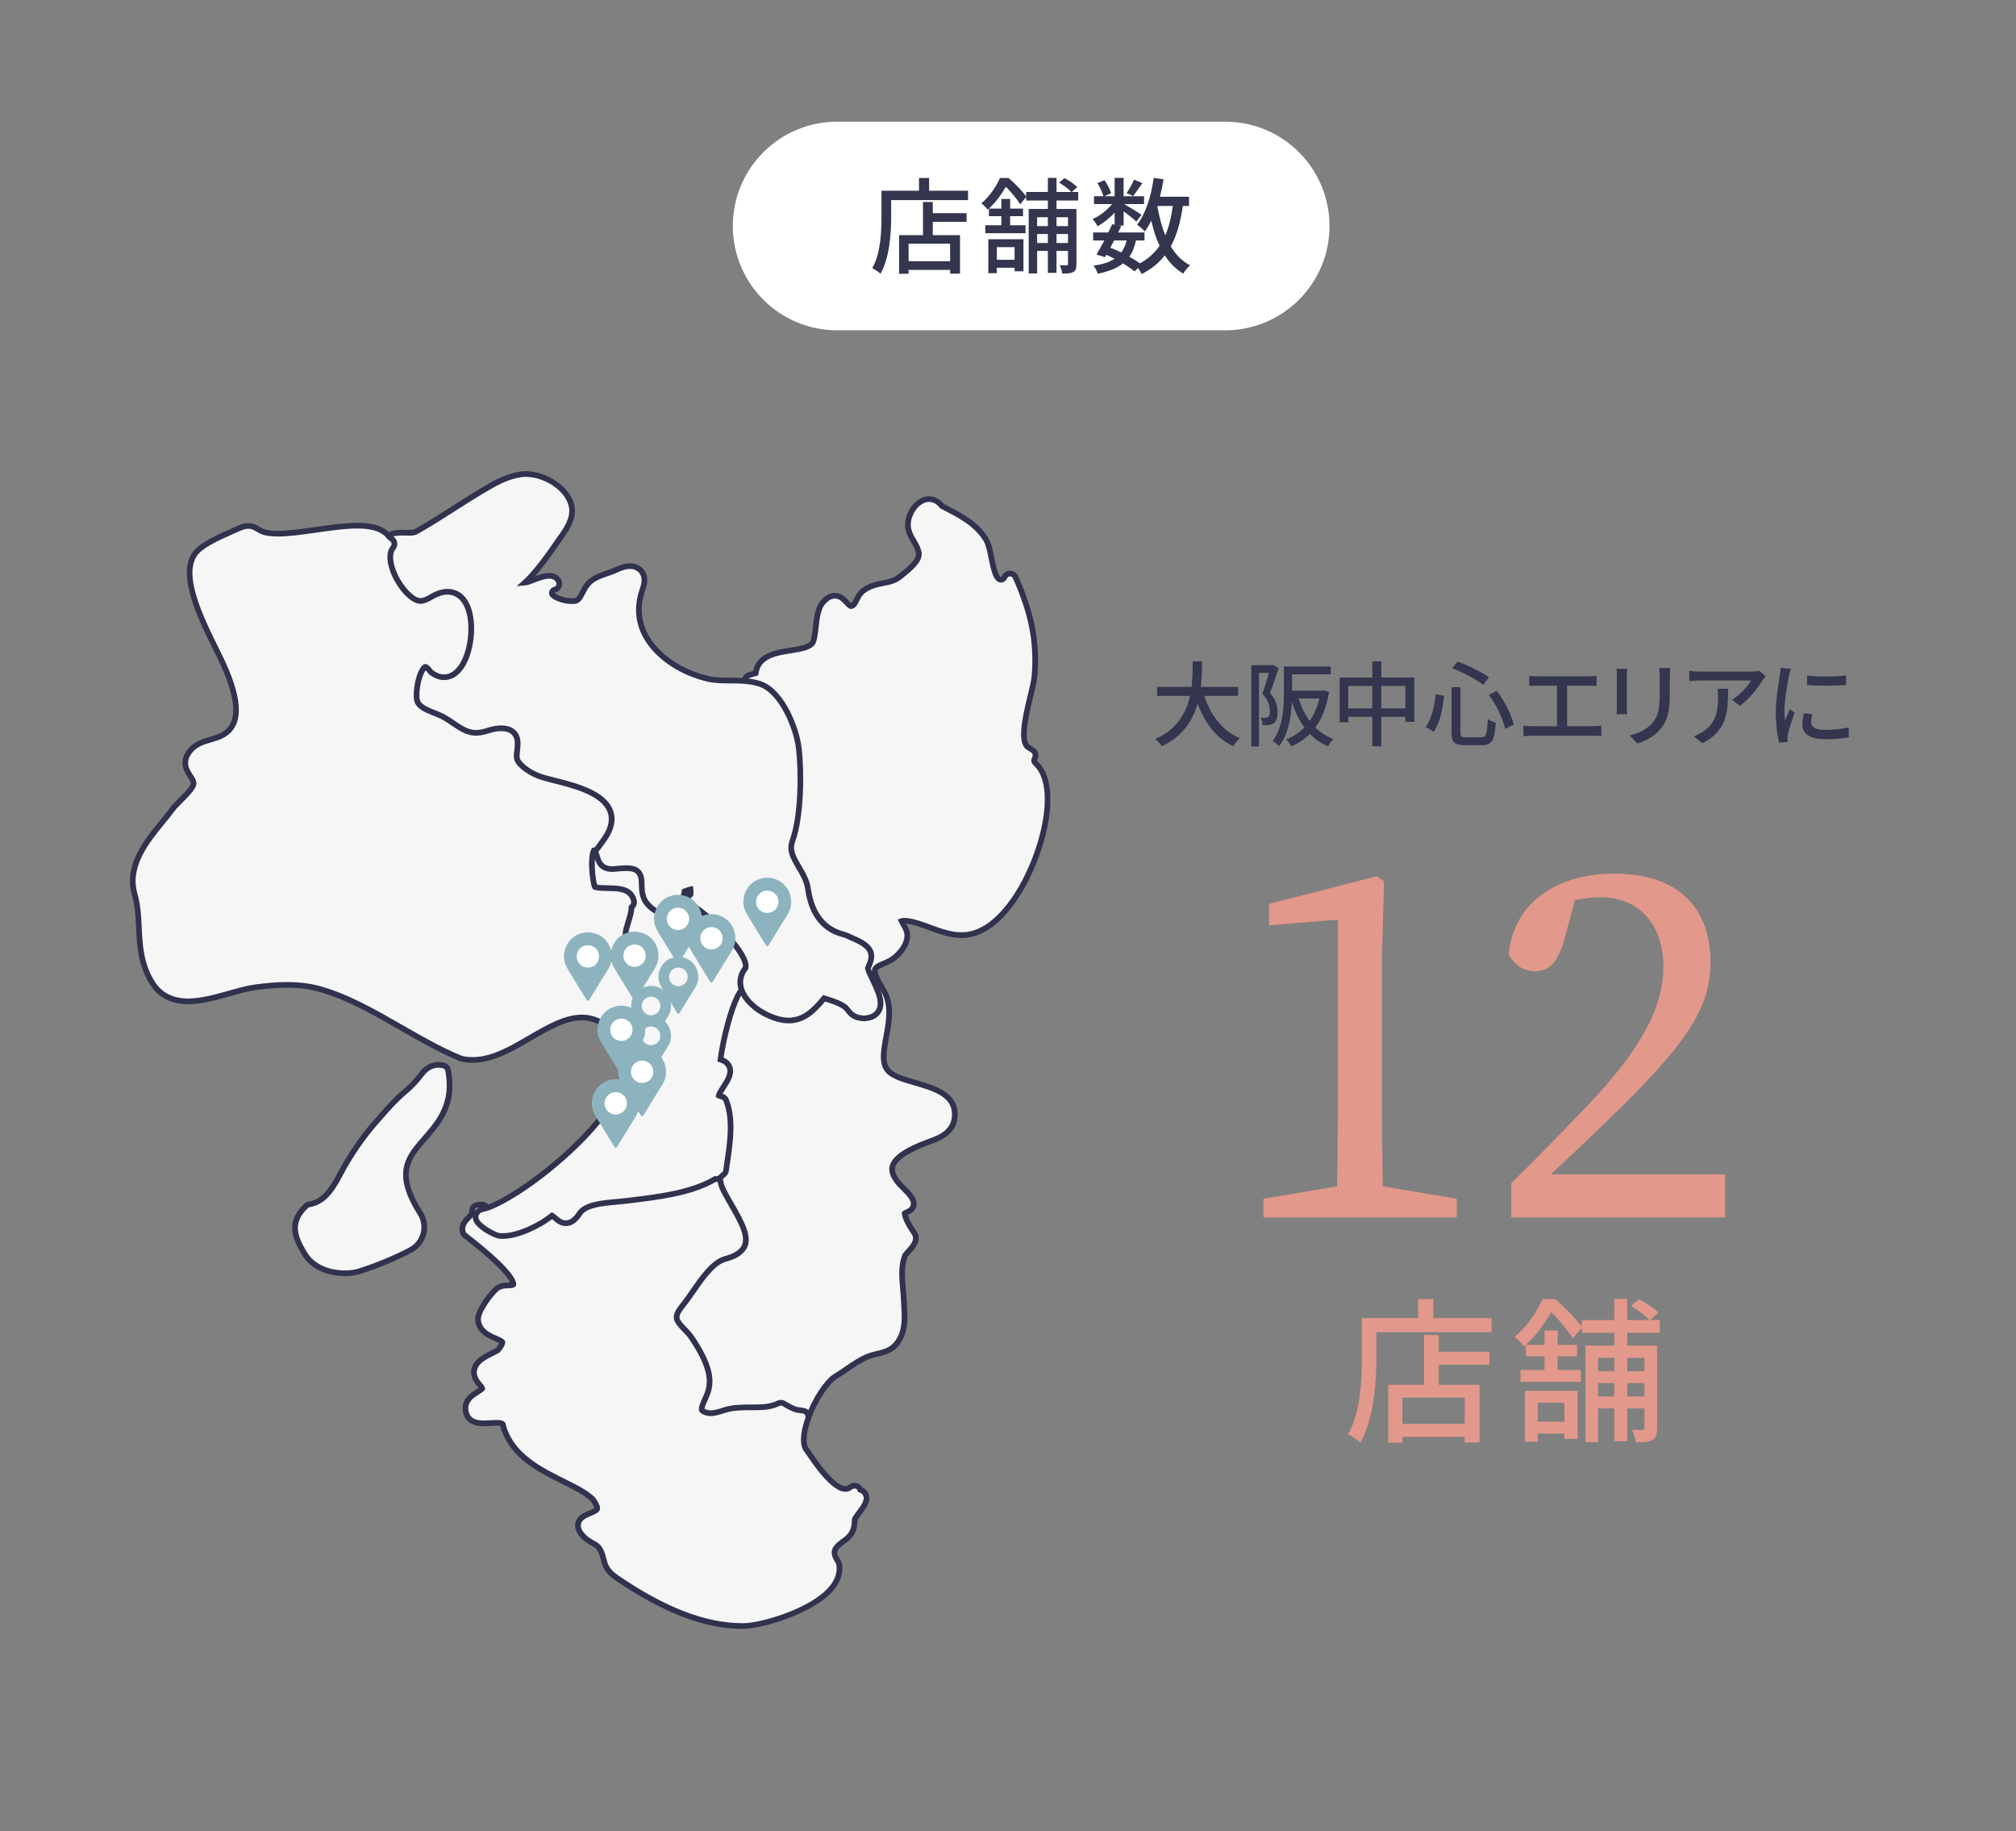 <?xml version="1.0" encoding="UTF-8"?><svg id="a" xmlns="http://www.w3.org/2000/svg" viewBox="0 0 348 316"><rect x="0" y="0" width="348" height="316" fill="#808080" stroke="none"/><path d="M257.479,227.478v2.429h-19.894v4.427c0,4.211-.405,10.474-2.753,14.604-.459-.405-1.565-1.161-2.133-1.431,2.187-3.833,2.376-9.312,2.376-13.173v-6.855h9.717v-3.293h2.618v3.293h10.068ZM248.355,233.28h8.745v2.241h-8.745v3.455h7.045v9.96h-2.564v-.972h-10.743v.999h-2.456v-9.987h6.181v-8.584h2.538v2.888ZM252.836,241.19h-10.743v4.535h10.743v-4.535Z" fill="#e2988a" stroke-width="0"/><path d="M280.892,230.015v2.187h5.155v14.252c0,1.025-.162,1.674-.783,2.052-.675.351-1.538.404-2.888.404-.054-.62-.378-1.592-.675-2.159.837.027,1.565.027,1.809.027s.351-.081.351-.352v-3.374h-2.969v5.669h-2.241v-5.669h-2.78v5.831h-2.186v-16.682h4.966v-2.187h-5.614v-.918l-1.538,1.89c-.756-1.215-2.295-3.158-3.726-4.535-.998,1.728-2.402,3.807-4.372,5.642h3.212v-2.483h2.268v2.483h3.347v1.971h-3.347v2.349h3.994v2.051h-10.419v-2.051h4.157v-2.349h-3.212v-1.971l-.324.297c-.352-.513-1.134-1.295-1.62-1.646,2.268-1.971,3.914-4.508,4.805-6.559h2.214c1.619,1.403,3.59,3.374,4.562,4.777v-1.161h5.614v-3.644h2.241v3.644h3.833c-.675-.756-2.052-1.754-3.186-2.429l1.403-1.161c1.188.621,2.618,1.593,3.32,2.321l-1.431,1.269h1.674v2.214h-5.614ZM263.238,240.029h9.097v8.286h-2.295v-.918h-4.589v1.404h-2.213v-8.772ZM265.451,242.08v3.267h4.589v-3.267h-4.589ZM275.87,234.333v2.295h2.78v-2.295h-2.78ZM278.65,241.001v-2.321h-2.78v2.321h2.78ZM280.892,234.333v2.295h2.969v-2.295h-2.969ZM283.86,241.001v-2.321h-2.969v2.321h2.969Z" fill="#e2988a" stroke-width="0"/><path d="M207.882,120.089c1.089,3.329,3.105,6.034,6.131,7.299-.368.32-.864.944-1.104,1.393-2.993-1.393-4.93-3.985-6.179-7.379-.816,2.897-2.545,5.666-6.179,7.379-.24-.4-.72-.929-1.136-1.248,3.81-1.665,5.361-4.546,6.002-7.443h-5.683v-1.537h5.955c.191-1.601.176-3.137.191-4.417h1.617c-.017,1.296-.032,2.833-.225,4.417h6.451v1.537h-5.843Z" fill="#34354e" stroke-width="0"/><path d="M220.729,115.303c-.448,1.345-1.008,3.01-1.521,4.258,1.089,1.265,1.329,2.369,1.329,3.329,0,.913-.192,1.585-.656,1.905-.24.16-.545.271-.865.32-.304.031-.688.031-1.056.016-.017-.368-.128-.929-.353-1.28.336.032.608.032.816.016.192,0,.353-.048.496-.144.225-.16.288-.545.288-1.009,0-.8-.256-1.841-1.296-2.993.399-1.072.815-2.497,1.12-3.586h-1.713v12.678h-1.312v-14.021h3.521l.224-.049.977.561ZM229.42,119.4c-.416,2.593-1.232,4.594-2.368,6.131.88.864,1.92,1.553,3.137,2.017-.304.288-.769.864-.96,1.248-1.217-.527-2.241-1.248-3.121-2.145-.929.929-2.001,1.633-3.202,2.161-.176-.353-.576-.929-.864-1.217,1.169-.448,2.226-1.137,3.121-2.064-.928-1.249-1.632-2.737-2.16-4.418-.112,2.529-.593,5.586-2.209,7.667-.208-.256-.816-.736-1.121-.896,1.81-2.385,1.953-5.778,1.953-8.275v-4.594h8.083v1.36h-6.674v2.817h5.201l.272-.048.912.256ZM224.17,120.537c.448,1.44,1.072,2.753,1.905,3.873.752-1.072,1.312-2.368,1.681-3.873h-3.586Z" fill="#34354e" stroke-width="0"/><path d="M244.148,116.92v7.65h-1.553v-.864h-4.162v5.09h-1.553v-5.09h-4.146v.944h-1.488v-7.73h5.634v-2.785h1.553v2.785h5.715ZM236.881,122.25v-3.874h-4.146v3.874h4.146ZM242.596,122.25v-3.874h-4.162v3.874h4.162Z" fill="#34354e" stroke-width="0"/><path d="M249.279,120.089c-.239,2.161-.704,4.642-1.792,6.179l-1.377-.801c1.009-1.393,1.505-3.585,1.713-5.666l1.456.288ZM252.097,118.584v7.779c0,.752.16.881.977.881h2.593c.881,0,1.024-.545,1.152-3.17.353.272.977.561,1.377.641-.192,3.009-.608,3.89-2.417,3.89h-2.865c-1.841,0-2.353-.496-2.353-2.241v-7.779h1.536ZM251.617,114.183c1.872.64,4.129,1.824,5.394,2.688l-.977,1.312c-1.216-.944-3.489-2.145-5.378-2.864l.961-1.137ZM258.355,119.225c1.393,1.793,2.561,4.161,2.945,5.826l-1.488.721c-.337-1.633-1.489-4.098-2.802-5.858l1.345-.688Z" fill="#34354e" stroke-width="0"/><path d="M265.392,116.728h8.756c.496,0,1.009-.032,1.44-.096v1.761c-.448-.049-.977-.064-1.44-.064h-3.634v6.995h4.514c.513,0,.977-.064,1.393-.112v1.841c-.432-.064-1.056-.08-1.393-.08h-10.563c-.465,0-.977.016-1.489.08v-1.841c.48.08,1.024.112,1.489.112h4.306v-6.995h-3.378c-.352,0-1.008.016-1.425.064v-1.761c.417.063,1.057.096,1.425.096Z" fill="#34354e" stroke-width="0"/><path d="M280.816,116.6v5.362c0,.416.032.976.064,1.296h-1.841c.016-.271.063-.832.063-1.296v-5.362c0-.288-.016-.849-.063-1.185h1.841c-.032.336-.064.736-.064,1.185ZM288.243,116.76v2.849c0,3.666-.576,5.026-1.761,6.371-1.04,1.216-2.657,1.952-3.825,2.337l-1.329-1.393c1.521-.385,2.85-.992,3.842-2.081,1.121-1.28,1.329-2.529,1.329-5.33v-2.753c0-.576-.048-1.057-.097-1.473h1.905c-.032.416-.064.896-.064,1.473Z" fill="#34354e" stroke-width="0"/><path d="M304.244,117.399c-.688,1.169-2.209,3.201-3.922,4.418l-1.328-1.072c1.408-.816,2.801-2.401,3.266-3.313h-8.771c-.641,0-1.201.048-1.89.096v-1.776c.593.08,1.249.145,1.89.145h8.947c.353,0,1.072-.049,1.328-.112l1.009.944c-.145.176-.4.48-.528.672ZM293.856,128.269l-1.473-1.201c.464-.16,1.024-.416,1.536-.784,2.289-1.473,2.657-3.489,2.657-6.146,0-.432-.016-.816-.096-1.28h1.824c0,4.178-.24,7.251-4.449,9.412Z" fill="#34354e" stroke-width="0"/><path d="M308.808,116.632c-.271,1.312-.784,4.321-.784,6.034,0,.561.032,1.12.097,1.713.271-.656.592-1.441.848-2.033l.801.641c-.416,1.216-.977,2.929-1.137,3.729-.048.224-.096.56-.08.736,0,.16.017.399.032.592l-1.457.096c-.319-1.12-.592-3.009-.592-5.17,0-2.385.512-5.105.688-6.387.063-.399.128-.895.144-1.328l1.777.16c-.112.288-.272.929-.337,1.217ZM312.634,124.65c0,.721.56,1.312,2.497,1.312,1.44,0,2.641-.128,3.985-.432l.032,1.713c-1.009.191-2.337.319-4.05.319-2.722,0-3.97-.944-3.97-2.497,0-.576.08-1.184.272-1.969l1.44.129c-.145.56-.208.992-.208,1.424ZM318.652,116.567v1.633c-1.825.176-4.851.192-6.707,0l-.016-1.633c1.84.288,5.058.224,6.723,0Z" fill="#34354e" stroke-width="0"/><g id="b"><path d="M211.5,21h-67c-9.941,0-18,8.059-18,18s8.059,18,18,18h67c9.941,0,18-8.059,18-18s-8.059-18-18-18Z" fill="#fff" stroke-width="0"/></g><path d="M167.102,32.914v1.62h-13.27v2.953c0,2.809-.271,6.986-1.837,9.741-.306-.27-1.044-.774-1.423-.954,1.459-2.557,1.585-6.212,1.585-8.787v-4.573h6.481v-2.197h1.747v2.197h6.716ZM161.017,36.785h5.834v1.494h-5.834v2.305h4.699v6.644h-1.71v-.648h-7.166v.666h-1.639v-6.662h4.123v-5.726h1.692v1.927ZM164.006,42.061h-7.166v3.025h7.166v-3.025Z" fill="#34354e" stroke-width="0"/><path d="M182.376,34.607v1.458h3.438v9.507c0,.684-.108,1.116-.522,1.368-.45.234-1.026.27-1.926.27-.036-.414-.253-1.062-.45-1.44.558.018,1.044.018,1.206.018s.234-.054.234-.234v-2.251h-1.98v3.781h-1.495v-3.781h-1.854v3.89h-1.458v-11.127h3.312v-1.458h-3.745v-.612l-1.026,1.26c-.504-.81-1.53-2.106-2.484-3.025-.666,1.152-1.603,2.539-2.917,3.763h2.143v-1.656h1.513v1.656h2.232v1.314h-2.232v1.566h2.665v1.369h-6.95v-1.369h2.772v-1.566h-2.143v-1.314l-.216.198c-.234-.342-.757-.864-1.081-1.098,1.513-1.314,2.611-3.007,3.205-4.375h1.477c1.08.936,2.395,2.25,3.043,3.187v-.774h3.745v-2.431h1.495v2.431h2.557c-.45-.504-1.369-1.17-2.125-1.621l.937-.774c.792.414,1.746,1.062,2.215,1.548l-.955.846h1.116v1.477h-3.744ZM170.6,41.286h6.068v5.528h-1.53v-.612h-3.062v.937h-1.477v-5.852ZM172.076,42.655v2.179h3.062v-2.179h-3.062ZM179.026,37.488v1.53h1.854v-1.53h-1.854ZM180.881,41.935v-1.548h-1.854v1.548h1.854ZM182.376,37.488v1.53h1.98v-1.53h-1.98ZM184.356,41.935v-1.548h-1.98v1.548h1.98Z" fill="#34354e" stroke-width="0"/><path d="M204.185,35.543c-.414,2.791-1.045,5.096-2.089,6.968.847,1.422,1.944,2.557,3.331,3.277-.378.324-.918.972-1.17,1.44-1.297-.774-2.341-1.836-3.188-3.151-1.026,1.314-2.341,2.377-3.997,3.223-.126-.27-.378-.702-.63-1.062l-.595.612c-.504-.45-1.206-.918-1.998-1.386-1.045.828-2.467,1.386-4.376,1.782-.107-.45-.414-1.062-.72-1.386,1.566-.234,2.755-.612,3.637-1.207-.468-.234-.937-.468-1.422-.684l-.234.414-1.458-.45c.396-.666.863-1.53,1.35-2.431h-1.926v-1.386h2.61c.252-.486.468-.973.666-1.423l.433.09v-2.089c-.864.937-1.927,1.783-2.936,2.359-.197-.378-.576-.937-.882-1.26,1.206-.486,2.503-1.495,3.367-2.575h-3.115v-1.351h1.62c-.144-.63-.594-1.566-1.026-2.269l1.207-.504c.504.684.972,1.621,1.152,2.251l-1.188.522h1.801v-3.169h1.548v3.169h3.529v1.351h-3.439c.811.45,2.558,1.53,3.007,1.854l-.899,1.17c-.433-.415-1.387-1.17-2.197-1.783v2.467h-.9l.486.108c-.162.342-.342.702-.522,1.081h4.538v1.386h-1.477c-.234,1.116-.595,2.053-1.135,2.809.685.378,1.314.774,1.819,1.134,1.439-.774,2.538-1.783,3.402-3.025-.612-1.278-1.062-2.737-1.44-4.321-.342.666-.702,1.296-1.116,1.836-.252-.306-.954-.9-1.332-1.17,1.494-1.873,2.412-4.897,2.881-8.066l1.692.252c-.181,1.026-.378,2.035-.63,3.007h5.023v1.584h-1.062ZM192.318,41.503c-.233.414-.45.846-.666,1.242.631.252,1.278.522,1.891.829.433-.559.721-1.243.937-2.071h-2.161ZM197.198,31.6c-.576.81-1.152,1.674-1.603,2.232l-1.116-.504c.432-.63.99-1.621,1.278-2.323l1.44.594ZM199.773,35.543c.323,1.837.756,3.565,1.386,5.078.612-1.44,1.026-3.133,1.297-5.078h-2.683Z" fill="#34354e" stroke-width="0"/><path d="M150.141,170.281c-.394,0-.771-.225-.946-.606-.14-.304-.286-.607-.428-.901-.706-1.46-1.215-2.516-.956-3.393.082-.277.191-.532.287-.757.13-.304.252-.591.248-.797-.099-.385-1.59-1.021-2.08-1.23-.352-.15-.659-.281-.907-.417-.061-.021-.145-.043-.248-.072-.794-.224-2.445-.69-4.047-2.095-1.948-1.709-3.172-4.232-3.638-7.498-.145-1.019-.712-1.982-1.312-3.001-1.026-1.743-2.189-3.718-1.268-6.281,1.293-3.596,1.515-10.64.979-15.103-.371-3.103-2.66-8.394-5.264-9.3-.346-.12-.722-.215-1.152-.291-.474-.083-.83-.481-.859-.961-.03-.481.274-.919.735-1.06l1.173-.358c.355-3.024,3.572-3.523,5.973-3.896,1.694-.263,3.447-.535,3.893-1.448.263-.539.38-1.573.493-2.574.19-1.68.387-3.417,1.347-4.427.647-.681,1.285-1.012,1.949-1.012.95,0,1.555.653,2.042,1.178.241.26.572.617.744.617.017,0,.037-.003.059-.007.391-.087.547-.336.892-1.027.266-.533.598-1.196,1.242-1.669,1.119-.822,2.306-1.053,3.353-1.257,1.089-.212,2.03-.396,2.954-1.15.101-.082.207-.168.319-.258,1.177-.947,3.147-2.533,2.88-3.864-.153-.76-.504-1.357-.876-1.989-.699-1.188-1.491-2.534-.592-4.652.546-1.291,1.765-2.595,3.256-2.595.599,0,1.455.218,2.232,1.214.175.09.351.18.527.271,2.531,1.296,5.399,2.764,7.059,5.503.458.755.682,1.898.92,3.108.283,1.436.71,3.608,1.529,3.809.035.009.072.013.112.013.254,0,.526-.176.607-.392.149-.396.522-.662.944-.674.01,0,.02,0,.03,0,.411,0,.784.242.951.619,2.794,6.298,3.745,11.226,3.286,17.011-.071.907-.378,2.159-.733,3.609-.691,2.824-1.844,7.536-.447,8.688l.878.559c.462.294.617.896.354,1.377-.182.334-.203.57.192.937,2.081,1.934,2.569,6.143,1.34,11.548-.858,3.773-2.488,7.745-4.47,10.898-1.598,2.541-4.197,5.786-7.499,6.814-.707.22-1.456.332-2.227.332-1.924,0-3.746-.674-5.507-1.326-1.335-.494-2.595-.961-3.826-1.116-.188-.024-.353-.035-.502-.035-.204,0-.374.022-.493.064.079.176.214.413.305.574.328.578.699,1.233.672,1.951-.063,1.734-1.335,3.083-2.391,3.909-.5.391-1.087.639-1.654.878-.849.359-1.415.625-1.545,1.045-.04.128-.089.517.294,1.409.224.52-.009,1.124-.524,1.359l-.225.103c-.14.064-.287.094-.432.094Z" fill="#f6f6f7" stroke-width="0"/><path d="M150.141,170.771c-.596,0-1.142-.35-1.391-.89-.139-.301-.284-.601-.425-.893-.754-1.56-1.298-2.686-.985-3.745.09-.305.205-.573.306-.81.062-.145.147-.344.187-.48-.146-.123-.565-.395-1.761-.905-.35-.149-.65-.278-.908-.415-.03-.009-.066-.019-.106-.03l-.083-.023c-.828-.234-2.552-.721-4.236-2.198-2.039-1.789-3.317-4.412-3.799-7.797-.132-.923-.675-1.846-1.25-2.822-1.027-1.745-2.305-3.916-1.307-6.695,1.268-3.529,1.483-10.471.954-14.879-.361-3.016-2.594-8.08-4.939-8.896-.32-.111-.672-.2-1.076-.271-.7-.123-1.22-.704-1.264-1.413s.4-1.35,1.08-1.558l.879-.268c.582-3.109,4.029-3.644,6.335-4.001,1.423-.221,3.194-.495,3.528-1.179.226-.463.343-1.499.447-2.414.199-1.76.405-3.581,1.478-4.71.745-.784,1.498-1.164,2.304-1.164,1.164,0,1.879.771,2.401,1.335.097.105.302.326.431.432.103-.058.207-.212.467-.735.275-.55.651-1.303,1.391-1.845,1.207-.886,2.451-1.129,3.548-1.343,1.067-.208,1.909-.372,2.739-1.049l.321-.259c.947-.762,2.916-2.347,2.708-3.387-.137-.68-.452-1.216-.818-1.836-.72-1.224-1.615-2.747-.621-5.091.609-1.44,1.992-2.893,3.707-2.893.678,0,1.663.231,2.55,1.317l.433.222c2.588,1.325,5.522,2.828,7.254,5.685.502.829.735,2.012.982,3.265.162.82.65,3.304,1.166,3.43.051,0,.129-.051.146-.081.217-.578.762-.967,1.386-.985h.045c.604,0,1.153.356,1.399.909,2.829,6.378,3.793,11.376,3.326,17.249-.075.945-.385,2.214-.745,3.684-.572,2.338-1.758,7.183-.632,8.18l.849.54c.677.431.906,1.321.521,2.025-.061.111-.065.149-.065.154h0s.021.06.161.189c2.212,2.057,2.753,6.436,1.484,12.015-.87,3.825-2.522,7.853-4.533,11.05-1.642,2.611-4.323,5.949-7.768,7.021-.754.235-1.553.354-2.372.354h-.001c-2.011,0-3.873-.689-5.675-1.356-1.309-.485-2.544-.942-3.719-1.09-.049-.006-.096-.011-.142-.016.33.586.704,1.297.674,2.102-.07,1.922-1.441,3.386-2.579,4.276-.551.431-1.168.692-1.765.944-.476.201-1.196.505-1.267.738,0,0-.064.28.276,1.071.327.759-.019,1.655-.77,1.998l-.225.103c-.202.092-.415.138-.635.138ZM144.11,103.294c-.523,0-1.044.281-1.594.86-.847.891-1.034,2.546-1.215,4.145-.123,1.09-.24,2.119-.54,2.734-.559,1.143-2.439,1.434-4.258,1.716-2.339.363-5.25.814-5.561,3.469l-.037.318-1.479.452c-.245.075-.405.306-.389.561s.203.465.455.509c.456.08.858.181,1.229.311,2.821.981,5.195,6.403,5.589,9.704.542,4.518.312,11.663-1.005,15.327-.843,2.347.211,4.136,1.229,5.867.625,1.062,1.216,2.065,1.375,3.18.448,3.147,1.618,5.569,3.476,7.199,1.518,1.331,3.097,1.778,3.856,1.992l.079.022c.078.022.143.04.195.058l.076.033c.227.123.52.249.86.394,1.848.788,2.267,1.169,2.368,1.56l.014.056v.058c.007.31-.136.644-.286.997-.091.213-.194.454-.268.704-.206.696.269,1.679.927,3.04.144.298.291.604.433.91.123.266.458.395.73.271l.225-.103c.27-.124.395-.446.277-.72-.329-.765-.435-1.353-.312-1.747.206-.669.991-1,1.822-1.351.538-.227,1.094-.462,1.543-.813.974-.762,2.147-1.995,2.204-3.541.022-.579-.298-1.144-.608-1.691-.101-.179-.238-.419-.326-.615l-.22-.488.506-.176c.289-.1.692-.119,1.217-.052,1.288.163,2.574.639,3.935,1.143,1.722.637,3.501,1.296,5.337,1.296h0c.721,0,1.421-.104,2.081-.31,3.16-.983,5.676-4.135,7.23-6.607,1.955-3.108,3.561-7.024,4.407-10.746,1.19-5.23.754-9.269-1.196-11.081-.515-.479-.604-.951-.288-1.53.139-.254.057-.574-.187-.73l-.926-.594c-1.508-1.244-.687-5.218.284-9.183.35-1.431.652-2.664.72-3.531.453-5.698-.487-10.557-3.245-16.774-.088-.199-.286-.328-.504-.328-.241.007-.437.147-.516.357-.178.474-.791.805-1.294.682-1.038-.254-1.471-2.047-1.892-4.188-.23-1.169-.447-2.27-.859-2.95-1.588-2.62-4.391-4.055-6.863-5.321l-.624-.321-.066-.085c-.661-.848-1.369-1.026-1.846-1.026-1.267,0-2.322,1.153-2.805,2.296-.802,1.891-.108,3.071.563,4.212.376.639.765,1.299.934,2.141.325,1.623-1.708,3.259-3.053,4.342l-.316.256c-1.021.832-2.065,1.036-3.171,1.251-.996.194-2.126.415-3.157,1.172-.549.402-.839.982-1.094,1.492-.331.663-.57,1.141-1.224,1.286-.06.013-.113.019-.165.019-.36,0-.671-.306-1.103-.774-.465-.502-.947-1.021-1.683-1.021Z" fill="#30324e" stroke-width="0"/><path d="M179.65,131.131c.375-.92.046-1.994-.811-2.54l-.789-.503c-.076-.101-.366-.609-.229-2.275.134-1.642.616-3.609,1.04-5.344.366-1.494.681-2.784.759-3.775.475-5.97-.502-11.045-3.372-17.514-.334-.754-1.082-1.238-1.903-1.238-.02,0-.04,0-.061,0-.58.017-1.113.273-1.487.688-.28-.706-.522-1.933-.654-2.605-.256-1.303-.499-2.534-1.052-3.446-1.813-2.992-4.822-4.532-7.476-5.891-.111-.057-.222-.114-.333-.171-1.055-1.231-2.245-1.428-2.9-1.428-1.967,0-3.535,1.623-4.215,3.231-1.102,2.598-.045,4.395.654,5.584.34.578.634,1.077.752,1.667.03.15-.088.495-.51,1.01-.545.666-1.353,1.316-2.003,1.838-.113.091-.221.178-.323.261-.723.59-1.505.742-2.496.935-1.097.214-2.462.48-3.771,1.441-.846.619-1.256,1.441-1.556,2.042-.018.035-.037.074-.057.113-.53-.57-1.394-1.45-2.749-1.45-.951,0-1.861.45-2.703,1.336-1.2,1.263-1.417,3.177-1.626,5.027-.089.784-.21,1.857-.395,2.235-.207.423-2.172.728-3.117.875-1.453.225-2.955.458-4.23,1.125-1.28.669-2.126,1.7-2.475,2.984l-.586.179c-.921.281-1.529,1.158-1.469,2.119.059.961.77,1.756,1.719,1.922.374.066.697.147.989.248.894.311,1.971,1.545,2.882,3.302,1.034,1.994,1.558,4.014,1.692,5.138.522,4.347.316,11.174-.925,14.628-1.086,3.022.323,5.414,1.351,7.161.547.928,1.063,1.805,1.179,2.62.502,3.519,1.841,6.255,3.982,8.133,1.778,1.56,3.651,2.089,4.45,2.315.049.014.093.026.133.037.265.137.562.264.897.407.329.141.917.392,1.303.616-.007.016-.013.031-.02.046-.107.251-.229.536-.328.87-.373,1.264.24,2.534,1.017,4.141.14.291.286.591.421.884.351.762,1.104,1.211,1.892,1.211.289,0,.584-.061.864-.189l.225-.103c1.029-.47,1.494-1.677,1.047-2.716-.138-.32-.195-.528-.22-.649.21-.135.626-.311.919-.434.601-.254,1.282-.541,1.89-1.016,1.231-.963,2.714-2.558,2.791-4.693.019-.508-.09-.969-.251-1.387.853.208,1.754.542,2.695.89,1.848.684,3.758,1.391,5.869,1.391.876,0,1.729-.128,2.537-.38,5.985-1.862,10.906-10.703,12.674-18.474.763-3.354,1.566-9.39-1.531-12.431ZM167.888,160.048c-.643.201-1.283.285-1.918.285-3.127,0-6.166-2.05-9.203-2.434-.205-.026-.419-.043-.633-.043-.562,0-1.114.122-1.46.543-.595.722.94,2.073.903,3.048-.046,1.278-1.048,2.389-1.993,3.129-1.087.849-3.111,1.008-3.552,2.436-.189.607.007,1.371.333,2.127l-.225.103c-.686-1.488-1.515-2.942-1.332-3.564.186-.629.59-1.212.578-1.868-.027-1.329-2.681-2.061-3.564-2.561-.561-.316-6.215-.808-7.366-8.879-.443-3.106-3.878-5.315-2.632-8.783,1.427-3.971,1.547-11.295,1.033-15.579-.379-3.175-2.732-9.038-5.956-10.159-.428-.149-.867-.254-1.315-.333l1.883-.575c-.228-5.009,8.21-2.441,9.787-5.665.801-1.64.404-5.42,1.66-6.742.475-.5.86-.688,1.194-.688,1.031,0,1.58,1.795,2.786,1.795.091,0,.185-.01.284-.032,1.55-.343,1.454-2.088,2.524-2.871,1.973-1.449,4.213-.698,6.35-2.441,1.39-1.133,3.983-3.033,3.562-5.133-.499-2.482-2.641-3.41-1.53-6.029.406-.959,1.319-1.961,2.298-1.961.516,0,1.05.278,1.538.986,2.727,1.415,5.733,2.766,7.39,5.501,1.009,1.665.808,6.827,3.092,7.388.118.029.239.043.36.043.673,0,1.343-.431,1.581-1.066,2.463,5.552,3.689,10.348,3.199,16.507-.232,2.95-3.496,11.116-.747,13.229l.923.587c-.401.734-.362,1.493.396,2.198,4.969,4.619-1.897,24.911-10.23,27.503Z" fill="none" stroke-width="0"/><path d="M122.661,245.969c-.445,0-.872-.059-1.27-.175-1.066-.31-1.779-.842-2.12-1.58-.549-1.189.021-2.46.524-3.582.218-.486.443-.988.522-1.376.458-2.248-1.101-4.949-2.687-7.294-.224-.331-.573-.693-.943-1.076-.813-.843-1.735-1.8-1.931-3.055-.244-1.572.678-2.874,1.562-3.971.482-.597,1.004-1.353,1.557-2.153,1.843-2.666,3.932-5.688,6.765-6.451.782-.21,1.56-.475,1.957-.992.028-.036.253-.389-.297-1.769-.437-1.098-1.178-2.384-1.895-3.628-.982-1.706-1.831-3.179-2.021-4.308-.018-.11-.049-.255-.083-.42-.225-1.084-.378-1.963-.131-2.593.051-.125.156-.379.754-1.006.153-.163.287-.3.408-.414.052-.37.11-.759.171-1.165.406-2.709.953-6.364.078-9.04-.713-.256-1.19-.667-1.421-1.226-.479-1.158.312-2.378,1.01-3.454.289-.446.758-1.17.813-1.494-.092-.052-.327-.153-.842-.22-.507-.066-.89-.491-.905-1.002-.044-1.496,1.784-11.757,4.42-14.471.527-.543,1.099-.818,1.7-.818.124,0,.248.012.37.036l.134.003c.569.012,1.024.479,1.019,1.049-.01,1.351,1.645,2.873,3.285,3.677,1.173.576,2.155.856,3.002.856,1.746,0,3.024-1.215,4.912-3.609.201-.255.504-.396.817-.396.108,0,.217.017.323.051.293.096.586.186.877.276,1.254.387,2.551.786,3.74,1.571.615.405.955.842,1.203,1.161.321.412.413.531,1.102.577.46-.033.683-.141.735-.226.086-.143.192-.68-.682-2.586-.115-.251-.126-.538-.029-.797.096-.259.292-.469.543-.584l.225-.103c.137-.063.285-.094.432-.094.126,0,.253.023.373.069.261.1.47.301.582.557.269.619.655,1.266.966,1.785.119.199.228.381.319.542,1.386,2.439.849,5.32.375,7.862-.563,3.018-.802,4.939.61,6.154.896.77,2.653,1.28,4.352,1.773,3.181.923,6.787,1.969,6.881,5.317.086,3.192-2.526,4.164-4.254,4.807-1.819.676-6.077,2.259-6.532,4.432-.207.989.388,2.168,1.769,3.503,1.355,1.31,2.058,2.189,1.896,3.086-.14.773-.812,1.065-1.172,1.223-.111.048-.296.129-.34.175.002.007-.204.678,1.638,3.433.804,1.202-.331,2.425-1.082,3.234-.173.186-.431.465-.502.579-.719,1.838-.548,3.796-.366,5.869.059.679.121,1.381.149,2.082.011.276.028.561.045.852.097,1.671.206,3.564-.534,5.188-1.039,2.281-2.58,2.648-4.07,3.002-.531.126-1.081.257-1.647.483-1.285.512-2.531,1.367-3.735,2.194-.639.439-1.301.894-1.972,1.3-1.274.774-3.406,3.758-4.628,7.23-.148.422-.546.695-.981.695-.057,0-.115-.005-.174-.015l-.432-.073c-.85-.026-1.871-.394-3.178-1.149-1.52.612-3.083.666-4.802.666h-.566c-1.37,0-2.597.03-3.736.399-.837.273-1.88.612-2.958.612Z" fill="#f6f6f7" stroke-width="0"/><path d="M122.661,246.458c-.491,0-.964-.065-1.406-.194-1.207-.352-2.024-.972-2.427-1.845-.643-1.391.003-2.83.521-3.987.208-.464.421-.94.49-1.274.421-2.07-1.084-4.661-2.613-6.921-.199-.295-.534-.642-.888-1.009-.866-.898-1.845-1.913-2.064-3.322-.275-1.769.715-3.175,1.664-4.353.47-.582.987-1.33,1.534-2.121,1.894-2.74,4.037-5.84,7.042-6.649.64-.171,1.332-.397,1.659-.773.012-.095.021-.462-.327-1.334-.424-1.063-1.155-2.333-1.862-3.56-1.009-1.751-1.878-3.259-2.083-4.476-.017-.099-.044-.227-.074-.372l-.006-.03c-.242-1.165-.404-2.116-.108-2.872.07-.17.194-.471.855-1.165.115-.121.213-.224.302-.311.042-.293.087-.597.134-.912l.013-.09c.384-2.565.906-6.049.164-8.599-.721-.31-1.217-.783-1.476-1.408-.577-1.396.326-2.789,1.052-3.907.115-.178.386-.596.567-.923-.071-.014-.154-.027-.249-.039-.749-.098-1.308-.718-1.33-1.473-.046-1.58,1.78-11.966,4.558-14.826.623-.641,1.313-.967,2.051-.967.14,0,.282.012.421.037l.094.002c.832.017,1.504.709,1.498,1.542-.008,1.096,1.524,2.505,3.011,3.234,1.104.543,2.016.806,2.786.806,1.546,0,2.737-1.153,4.528-3.423.292-.371.73-.583,1.202-.583.161,0,.321.025.475.076.28.091.56.178.838.264l.031.01c1.287.397,2.618.807,3.866,1.63.681.448,1.065.941,1.318,1.267.273.351.28.36.715.389.143-.012.24-.031.304-.047-.007-.207-.098-.772-.694-2.07-.17-.372-.186-.788-.043-1.172.143-.384.427-.689.799-.858l.225-.103c.37-.169.801-.184,1.184-.037.381.146.693.444.855.819.257.591.634,1.222.937,1.729.121.202.231.388.325.552,1.475,2.594.92,5.569.431,8.193-.531,2.847-.765,4.65.448,5.693.815.701,2.519,1.195,4.167,1.674,3.179.923,7.133,2.07,7.237,5.774.096,3.543-2.827,4.63-4.573,5.279-1.593.592-5.824,2.164-6.223,4.074-.168.802.396,1.857,1.63,3.051,1.477,1.427,2.239,2.412,2.038,3.525-.186,1.03-1.078,1.419-1.458,1.584-.007.003-.014.006-.021.009.085.344.397,1.182,1.53,2.878,1.019,1.524-.379,3.03-1.13,3.84-.097.104-.341.367-.425.477-.653,1.717-.489,3.602-.314,5.596.06.683.122,1.389.151,2.105.011.273.027.556.044.844.1,1.728.213,3.686-.577,5.42-1.139,2.499-2.873,2.912-4.403,3.276-.514.122-1.046.249-1.579.461-1.233.491-2.454,1.329-3.635,2.141-.649.446-1.316.904-1.999,1.318-1.048.636-3.167,3.414-4.42,6.974-.215.612-.795,1.022-1.443,1.022-.087,0-.173-.007-.257-.022l-.399-.067c-.885-.035-1.897-.385-3.168-1.097-1.54.567-3.132.616-4.761.616h-.567c-1.327,0-2.513.028-3.584.375-.87.283-1.953.636-3.109.636ZM128.356,167.725c-.464,0-.918.225-1.349.67-2.496,2.57-4.323,12.699-4.282,14.115.008.272.209.495.479.53.453.06.795.153,1.018.279l.299.169-.057.339c-.066.392-.439.992-.883,1.677-.664,1.025-1.35,2.082-.969,3.003.178.431.549.742,1.134.952l.226.081.075.228c.911,2.786.35,6.53-.06,9.264l-.014.091c-.055.371-.109.729-.156,1.07l-.024.171-.126.118c-.104.098-.227.223-.387.393-.537.563-.622.769-.658.857-.195.496-.044,1.339.158,2.307l.006.03c.033.16.063.301.081.41.176,1.042,1.004,2.48,1.963,4.145.727,1.262,1.476,2.562,1.925,3.691.444,1.114.521,1.87.23,2.248-.486.633-1.353.935-2.218,1.166-2.659.716-4.693,3.659-6.488,6.256-.561.811-1.087,1.573-1.58,2.183-.817,1.015-1.672,2.214-1.459,3.588.172,1.103,1.036,1.999,1.799,2.79.386.401.749.777.996,1.142,1.643,2.43,3.255,5.24,2.761,7.666-.09.44-.326.966-.553,1.474-.485,1.081-.983,2.194-.528,3.18.279.604.889,1.046,1.813,1.315.353.103.734.155,1.132.155,1,0,2.002-.326,2.807-.588,1.208-.392,2.475-.423,3.887-.423h.567c1.669,0,3.169-.047,4.618-.631l.221-.089.207.119c1.222.706,2.186,1.06,2.948,1.083l.066.006.432.073c.032.006.063.008.093.008.233,0,.442-.148.519-.368,1.275-3.622,3.46-6.651,4.835-7.486.66-.4,1.315-.85,1.948-1.286,1.229-.844,2.496-1.714,3.831-2.246.599-.239,1.166-.374,1.714-.504,1.439-.343,2.798-.666,3.738-2.729.69-1.514.584-3.342.491-4.955-.017-.296-.034-.584-.045-.863-.028-.692-.089-1.387-.148-2.059-.186-2.132-.362-4.146.398-6.091l.039-.079c.081-.131.252-.323.56-.655.855-.921,1.578-1.815,1.034-2.629-1.122-1.679-1.727-2.955-1.726-3.633l-.069-.188.208-.22c.097-.103.233-.172.501-.289.417-.182.8-.385.886-.861.122-.677-.551-1.483-1.755-2.647-1.51-1.46-2.152-2.791-1.908-3.956.511-2.438,4.786-4.027,6.841-4.791,1.693-.63,4.012-1.492,3.935-4.334-.084-2.99-3.36-3.941-6.528-4.86-1.751-.508-3.559-1.033-4.535-1.872-1.608-1.383-1.349-3.517-.772-6.615.459-2.46.978-5.248-.32-7.53-.09-.158-.197-.338-.314-.533-.317-.531-.712-1.192-.994-1.841-.059-.135-.171-.242-.308-.295-.138-.053-.293-.048-.426.013l-.226.103c-.134.061-.236.171-.288.31-.051.138-.046.288.016.422.964,2.103.836,2.744.656,3.043-.16.265-.537.421-1.12.462l-.033.002-.033-.002c-.833-.055-1.05-.243-1.456-.765-.241-.31-.54-.693-1.086-1.052-1.131-.747-2.394-1.136-3.615-1.512l-.031-.01c-.284-.087-.569-.175-.854-.268-.217-.071-.463.004-.604.183-1.986,2.518-3.35,3.796-5.297,3.796-.923,0-1.976-.296-3.218-.907-1.723-.845-3.572-2.495-3.559-4.12.002-.3-.24-.549-.54-.555l-.219-.012c-.091-.018-.183-.027-.275-.027ZM156.492,209.766h0,0ZM149.437,172.049h0s0,0,0,0ZM149.541,171.914h0Z" fill="#30324e" stroke-width="0"/><path d="M165.864,192.129c-.037-1.323-.591-3.188-3.021-4.572-1.363-.776-3.014-1.255-4.61-1.718-1.518-.441-3.239-.94-3.964-1.563-.955-.821-.805-2.276-.265-5.174.507-2.717,1.081-5.797-.494-8.568-.094-.165-.207-.355-.33-.561-.295-.494-.662-1.109-.905-1.666-.223-.513-.642-.914-1.164-1.114-.24-.092-.493-.138-.745-.138-.296,0-.591.063-.865.188l-.225.103c-.503.23-.893.65-1.086,1.168-.193.518-.171,1.091.059,1.593.154.336.272.616.361.847-.269-.321-.642-.709-1.202-1.077-1.311-.865-2.68-1.287-4.004-1.695-.286-.088-.574-.177-.862-.271-.212-.069-.43-.103-.646-.103-.626,0-1.233.283-1.635.793-1.919,2.432-2.914,3.213-4.095,3.213-.674,0-1.53-.252-2.542-.75-1.6-.785-2.709-2.071-2.704-2.735.009-1.139-.9-2.074-2.04-2.097h-.052c-.156-.027-.314-.039-.472-.039-.614,0-1.537.197-2.447,1.134-2.934,3.021-4.762,13.552-4.713,15.226.024.83.535,1.546,1.27,1.857-.06.095-.119.184-.169.262-.796,1.227-1.786,2.755-1.098,4.418.212.513.644,1.139,1.52,1.586.612,2.408.123,5.673-.244,8.128-.042.282-.083.557-.122.824-.063.066-.125.131-.186.196-.642.675-.842,1.04-.952,1.308-.004.011-.009.021-.013.032-.352.897-.18,1.929.081,3.184.031.147.062.3.076.38.222,1.316,1.114,2.864,2.146,4.657.579,1.005,1.177,2.044,1.599,2.96.355.77.469,1.21.506,1.429-.346.236-.997.411-1.237.475-3.204.863-5.504,4.192-7.353,6.866-.542.784-1.053,1.524-1.51,2.089-.74.919-2.116,2.627-1.781,4.785.247,1.582,1.335,2.711,2.21,3.619.338.35.657.681.831.938.885,1.31,2.961,4.379,2.528,6.503-.056.273-.266.742-.452,1.156-.535,1.193-1.267,2.826-.519,4.444.473,1.023,1.406,1.744,2.774,2.143.492.143,1.017.216,1.561.216,1.243,0,2.422-.384,3.282-.664.991-.321,2.131-.347,3.411-.347h.282s.287,0,.287,0c1.304,0,3.005,0,4.707-.567,1.242.672,2.249,1.003,3.165,1.046l.366.062c.116.019.232.029.347.029.87,0,1.665-.547,1.962-1.391,1.093-3.106,3.084-6.017,4.187-6.687.695-.421,1.369-.884,2.02-1.332,1.21-.831,2.353-1.617,3.529-2.085.497-.198.986-.314,1.504-.438,1.488-.354,3.526-.839,4.776-3.583.847-1.859.725-3.978.626-5.681-.016-.285-.033-.564-.044-.833-.03-.726-.092-1.441-.153-2.131-.166-1.895-.323-3.689.25-5.269.087-.103.237-.265.344-.38.361-.389.771-.831,1.089-1.339.969-1.553.39-2.742.096-3.182-.765-1.144-1.129-1.867-1.302-2.291.502-.28,1.16-.801,1.336-1.776.27-1.493-.836-2.704-2.197-4.02-1.06-1.025-1.597-1.951-1.474-2.542.066-.315.395-.975,1.856-1.861,1.179-.715,2.629-1.292,4.02-1.809,1.761-.655,5.039-1.874,4.932-5.809ZM160.206,195.987c-3.873,1.439-10.749,4.22-5.124,9.66,4.832,4.671-3.317-.027,1.88,7.748.529.791-1.417,2.174-1.677,2.827-1.08,2.729-.414,5.581-.299,8.401.071,1.758.357,3.912-.397,5.567-1.158,2.541-2.92,2.059-5.155,2.95-2.098.835-3.939,2.406-5.86,3.572-1.677,1.018-3.897,4.443-5.07,7.775l-.509-.086c-.729,0-1.74-.379-3.204-1.28-1.529.758-3.192.797-4.87.797-.189,0-.379,0-.568,0-1.373,0-2.747.026-4.055.45-.854.278-1.754.562-2.637.562-.33,0-.657-.039-.978-.133-3.143-.915-.732-3.439-.345-5.329.556-2.729-1.266-5.75-2.845-8.086-.786-1.16-2.485-2.279-2.707-3.709-.181-1.168.605-2.24,1.344-3.158,2.032-2.517,4.502-7.368,7.782-8.252.94-.252,1.922-.595,2.512-1.363,1.53-1.99-3.594-8.029-4.012-10.512-.093-.556-.467-1.961-.272-2.46.051-.125.289-.406.539-.668.281-.299.576-.572.623-.572.004,0,.006.002.006.007.399-3.111,1.51-8.11.069-11.628-4.421-.95,4.12-5.885-1.099-6.57-.052-1.792,2.409-14.217,5.08-14.217.08,0,.16.011.24.034l.242.005c-.015,1.941,2.091,3.748,3.868,4.619,1.349.662,2.472.963,3.46.963,2.268,0,3.819-1.584,5.73-4.006,1.523.497,3.043.852,4.367,1.726,1.283.844.955,1.802,2.879,1.912,2.595-.142,1.934-2.25.999-4.289l.225-.103c.399.918.994,1.826,1.334,2.426,2.551,4.487-2.502,11.097,1.212,14.291,2.793,2.401,10.754,2.14,10.871,6.331.064,2.35-1.647,3.084-3.577,3.802Z" fill="none" stroke-width="0"/><path d="M128.135,280.609c-6.404,0-13.505-2.727-21.71-8.338-1.741-1.191-1.995-2.223-2.241-3.22-.112-.455-.218-.884-.481-1.416-.39-.787-.788-1.004-1.39-1.333-.517-.282-1.159-.633-1.791-1.364-.233-.269-.938-1.087-.71-2.057.23-.976,1.172-1.37,2.003-1.717.504-.211,1.194-.499,1.269-.779.021-.08.081-.531-.787-1.682-1.159-1.123-3.068-2.071-5.087-3.074-4.057-2.016-8.655-4.3-10.265-9.207-.026-.079-.042-.16-.049-.243-.03-.384-.05-.638-1.219-.638-.325,0-.673.022-1.041.045-.38.024-.772.049-1.153.049-2.513,0-3.091-1.379-3.133-2.536-.056-1.537,1.211-2.33,2.048-2.855.279-.175.739-.463.838-.62-.014-.06-.087-.269-.451-.671-.775-.855-1.086-1.716-.926-2.562.279-1.471,1.842-2.244,3.097-2.865.362-.179.909-.45,1.038-.578.787-.976.732-1.316.731-1.319-.076-.183-.81-.502-1.204-.673-1.136-.494-2.853-1.24-2.998-3.173-.119-1.586,2.447-4.834,3.312-5.466.627-.46,1.346-.478,1.924-.493.51-.013.762-.033.861-.162.014-.054.365-1.66-7.831-8.044-.684-.533-.772-.601-.875-.924-.384-1.228.466-2.08,1.028-2.644.357-.358.627-.644.585-.798-.081-.296-.028-.612.146-.865.174-.253.45-.416.756-.447l.619-.061c.035-.003.069-.005.103-.005.446,0,.844.286.986.709.305.395,1.816,1.289,2.33,1.456.094.008.192.011.293.011,2.153,0,5.702-1.703,7.438-3.225.094-.083.203-.148.32-.192.24-.09.486-.136.733-.136.86,0,1.482.542,1.936.939.145.126.377.329.499.389.078-.047.299-.213.654-.753,1.557-2.371,5.187-2.682,7.837-2.91.496-.043.965-.083,1.362-.132.384-.048.779-.095,1.183-.144,4.708-.567,10.567-1.272,14.181-3.711.178-.12.38-.178.582-.178.289,0,.575.12.779.35l.193.218c.359.405.349,1.017-.025,1.409-.15.157-.25.275-.309.349-.004.325.148,1.06.217,1.391.041.197.076.369.098.499.128.759.964,2.211,1.772,3.614,1.754,3.044,3.41,5.92,2.038,7.704-.777,1.012-1.987,1.445-3.067,1.734-2.095.564-4.034,3.37-5.592,5.625-.576.833-1.12,1.62-1.649,2.276-.631.784-1.239,1.611-1.125,2.344.094.604.744,1.278,1.372,1.93.415.43.844.875,1.168,1.355,3.258,4.818,3.346,7.191,3.003,8.877-.126.614-.399,1.222-.662,1.811-.289.645-.685,1.529-.534,1.857.073.158.377.328.812.455.212.062.436.092.687.092.747,0,1.58-.271,2.315-.51,1.428-.463,2.886-.501,4.379-.501h.566c1.711,0,3.122-.05,4.408-.688.146-.072.304-.108.462-.108.19,0,.379.052.546.154,1.512.93,2.281,1.126,2.659,1.126.058,0,.116.005.173.015l.509.086c.303.051.568.233.723.497s.187.584.086.874c-.895,2.548-.982,4.632-.227,5.438.041.043.077.09.11.14,3.558,5.411,5.526,6.547,6.551,6.547.332,0,.641-.116.973-.364.183-.137.403-.207.623-.207.155,0,.311.035.456.105.254.124.442.343.53.602.427.144.734.402.919.771.516,1.032-.318,2.145-1.124,3.221-.255.34-.631.843-.734,1.075-.008.099-.014.196-.021.291-.063.939-.141,2.107-1.44,3.159-.019.015-.038.03-.059.044-2.125,1.487-2.506,2.098-1.352,3.875.076.117.127.248.152.385.252,1.421-.178,2.819-1.278,4.153-3.278,3.973-12.096,6.492-15.099,6.539-.111.002-.222.003-.333.003Z" fill="#f6f6f7" stroke-width="0"/><path d="M128.135,281.098c-6.506,0-13.698-2.755-21.987-8.424-1.896-1.296-2.185-2.471-2.44-3.507-.11-.448-.205-.833-.445-1.316-.321-.648-.61-.806-1.186-1.121-.522-.285-1.237-.676-1.927-1.473-.731-.847-1.006-1.684-.816-2.489.287-1.219,1.398-1.683,2.291-2.057.244-.102.785-.328.97-.478-.027-.136-.145-.507-.667-1.206-1.108-1.059-2.969-1.983-4.937-2.961-4.143-2.058-8.839-4.391-10.512-9.493-.038-.116-.062-.236-.072-.357-.003-.037-.007-.084-.011-.117-.066-.024-.253-.069-.72-.069-.308,0-.647.021-1.006.044-.397.025-.795.05-1.189.05-3.057,0-3.581-1.885-3.622-3.008-.066-1.82,1.401-2.739,2.278-3.288.094-.059.31-.194.48-.313-.048-.064-.112-.142-.196-.235-.883-.974-1.235-1.977-1.044-2.982.325-1.711,2.08-2.579,3.361-3.212.23-.114.757-.374.901-.481.31-.388.46-.648.532-.802-.248-.14-.679-.327-.845-.4-1.169-.508-3.124-1.358-3.292-3.585-.139-1.846,2.605-5.235,3.511-5.898.75-.55,1.588-.572,2.2-.587.072-.002.19-.005.302-.011-.3-.681-1.635-2.704-7.56-7.32-.72-.561-.891-.694-1.041-1.161-.474-1.513.581-2.571,1.148-3.138.097-.097.331-.332.428-.463-.07-.393.017-.799.246-1.132.256-.373.661-.612,1.111-.656l.619-.061c.697-.067,1.31.322,1.564.936.295.3,1.496,1.038,2.002,1.227.062.004.127.005.193.005,2.015,0,5.479-1.668,7.115-3.103.139-.122.298-.217.471-.282.294-.111.599-.167.905-.167,1.044,0,1.774.637,2.258,1.059.03.026.083.072.141.122.075-.09.169-.215.281-.385,1.687-2.569,5.454-2.892,8.204-3.128.494-.042.957-.082,1.345-.13.384-.048.78-.095,1.185-.144,4.655-.561,10.45-1.258,13.966-3.631.254-.171.55-.262.855-.262.437,0,.855.187,1.145.514l.193.218c.524.59.508,1.501-.036,2.072-.066.069-.121.129-.165.179.034.338.153.91.197,1.121.043.206.08.385.102.52.113.672.963,2.147,1.713,3.449,1.838,3.191,3.574,6.205,2.003,8.248-.866,1.128-2.169,1.598-3.329,1.909-1.921.518-3.804,3.241-5.316,5.43-.581.841-1.13,1.635-1.672,2.305-.538.668-1.105,1.426-1.022,1.962.07.452.692,1.096,1.241,1.665.43.446.873.906,1.221,1.42,3.359,4.968,3.441,7.463,3.077,9.249-.137.666-.421,1.3-.695,1.912-.158.352-.511,1.14-.525,1.437.069.047.223.126.494.206.166.048.346.072.55.072.671,0,1.464-.258,2.163-.486,1.496-.485,2.997-.525,4.53-.525h.567c1.646,0,3-.046,4.19-.637.464-.23,1.04-.204,1.482.068,1.545.951,2.195,1.053,2.403,1.053.086,0,.172.007.256.022l.508.086c.446.075.834.342,1.064.732.23.389.276.858.126,1.285-.934,2.66-.84,4.398-.332,4.941.06.064.114.133.161.205,3.755,5.711,5.546,6.327,6.142,6.327.223,0,.433-.082.679-.267.448-.335,1.086-.394,1.588-.149.291.142.53.376.681.66.446.197.779.511.99.934.652,1.302-.316,2.594-1.17,3.733-.175.233-.519.693-.645.915-.004.058-.008.115-.012.171-.067.998-.156,2.339-1.622,3.526-.03.024-.059.046-.088.066-2.115,1.48-2.124,1.812-1.219,3.206.112.173.187.363.223.566.279,1.569-.186,3.1-1.382,4.55-3.367,4.082-12.397,6.669-15.469,6.717-.114.002-.228.003-.34.003ZM85.676,245.051c1.212,0,1.643.275,1.707,1.089.003.044.012.087.026.128,1.546,4.712,6.046,6.948,10.017,8.921,2.055,1.021,3.996,1.985,5.21,3.161l.05.057c.874,1.158.955,1.783.869,2.103-.127.475-.723.757-1.552,1.104-.759.317-1.543.645-1.716,1.378-.171.727.412,1.403.604,1.624.573.664,1.148.977,1.655,1.254.635.347,1.136.621,1.595,1.546.287.579.404,1.055.518,1.515.234.952.455,1.85,2.042,2.935,8.121,5.554,15.132,8.253,21.434,8.253.108,0,.217,0,.325-.003,2.933-.045,11.54-2.496,14.728-6.361,1.005-1.218,1.4-2.482,1.174-3.756-.013-.073-.04-.142-.081-.204-1.417-2.182-.637-3.06,1.482-4.543.013-.009.023-.017.033-.025,1.131-.917,1.198-1.922,1.257-2.81.007-.111.014-.204.021-.298l.006-.082.033-.076c.116-.264.426-.687.79-1.171.75-1.001,1.459-1.947,1.078-2.708-.126-.251-.334-.424-.638-.526l-.229-.078-.077-.229c-.048-.141-.147-.254-.281-.319-.184-.09-.408-.068-.572.054-.415.31-.829.461-1.266.461-1.665,0-4.007-2.277-6.959-6.768-.017-.026-.037-.051-.059-.074-.893-.954-.847-3.172.123-5.934.054-.154.038-.322-.045-.463-.083-.141-.222-.236-.383-.263l-.509-.086c-.031-.005-.061-.008-.092-.008-.642,0-1.623-.403-2.915-1.198-.159-.098-.367-.107-.534-.024-1.381.685-2.85.739-4.626.739h-.567c-1.452,0-2.868.036-4.228.477-.768.25-1.64.534-2.466.534-.298,0-.568-.036-.824-.111-.604-.176-.981-.418-1.12-.719-.228-.492.076-1.247.53-2.26.255-.568.516-1.151.631-1.711.323-1.586.228-3.837-2.929-8.505-.301-.444-.715-.874-1.115-1.289-.682-.707-1.386-1.437-1.504-2.195-.144-.93.527-1.857,1.228-2.727.519-.642,1.058-1.422,1.628-2.247,1.604-2.32,3.6-5.208,5.868-5.819,1.002-.268,2.119-.664,2.807-1.56,1.172-1.525-.405-4.263-2.075-7.162-.869-1.508-1.688-2.931-1.831-3.777-.021-.126-.055-.292-.095-.481-.121-.582-.232-1.164-.228-1.497l.002-.168.105-.131c.062-.077.17-.205.337-.38.196-.206.202-.534.013-.746l-.193-.218c-.178-.2-.498-.241-.721-.091-3.712,2.505-9.636,3.218-14.396,3.791-.404.049-.799.096-1.182.143-.406.05-.878.091-1.378.134-2.553.219-6.046.519-7.472,2.691-.297.452-.577.764-.812.904l-.229.137-.239-.118c-.166-.082-.372-.257-.604-.459-.418-.364-.937-.818-1.614-.818-.188,0-.376.035-.56.105-.063.023-.12.058-.17.102-1.804,1.583-5.435,3.346-7.76,3.346-.115,0-.227-.004-.333-.013l-.057-.005-.055-.018c-.538-.176-2.171-1.111-2.566-1.623l-.05-.065-.026-.078c-.081-.242-.32-.397-.578-.372l-.618.061c-.162.016-.308.102-.4.237-.092.134-.12.301-.077.458.121.44-.264.826-.71,1.273-.658.66-1.181,1.277-.908,2.152.054.169.056.176.709.684,7.664,5.97,8.151,7.968,8.005,8.55l-.025.099-.063.081c-.253.327-.687.338-1.236.352-.536.014-1.143.029-1.647.399-.877.642-3.212,3.722-3.113,5.035.123,1.638,1.615,2.287,2.705,2.761,1.028.447,1.341.648,1.461.934l.025.078c.058.252-.038.758-.827,1.736l-.034.038c-.158.158-.502.343-1.168.672-1.158.573-2.599,1.285-2.833,2.517-.13.686.142,1.407.808,2.141.318.351.508.649.564.886l.047.2-.109.174c-.134.214-.44.429-.993.775-.787.493-1.864,1.168-1.819,2.422.05,1.389.915,2.064,2.643,2.064.363,0,.746-.024,1.116-.047.386-.024.74-.047,1.079-.047ZM86.33,231.911h0,0ZM88.135,221.605h0Z" fill="#30324e" stroke-width="0"/><path d="M150.352,257.398c-.163-.326-.485-.783-1.088-1.104-.202-.312-.488-.57-.835-.74-.29-.141-.602-.211-.913-.211-.441,0-.88.14-1.246.414-.21.156-.311.156-.349.156-.281,0-1.877-.293-5.681-6.078-.065-.099-.139-.193-.22-.279-.206-.22-.564-1.496.449-4.382.203-.579.141-1.219-.171-1.748-.312-.529-.842-.893-1.447-.995l-.509-.086c-.114-.019-.23-.029-.346-.029-.022,0-.553-.011-2.113-.971-.333-.205-.712-.309-1.091-.309-.316,0-.633.072-.925.217-1.084.537-2.372.58-3.945.58h-.281s-.287,0-.287,0c-1.579,0-3.126.042-4.697.551-.631.206-1.413.46-1.995.46-.148,0-.276-.016-.39-.048.103-.283.262-.639.374-.888.274-.61.584-1.302.732-2.027.689-3.384-1.21-6.787-3.159-9.669-.376-.555-.836-1.033-1.282-1.495-.367-.381-1.05-1.089-1.093-1.369-.035-.224.271-.74.908-1.532.552-.684,1.107-1.486,1.694-2.336,1.462-2.115,3.281-4.747,5.009-5.212,1.247-.334,2.655-.847,3.621-2.106,1.794-2.334-.116-5.65-1.963-8.857-.654-1.136-1.551-2.692-1.648-3.269-.026-.157-.063-.333-.105-.537-.039-.188-.113-.542-.157-.826.73-.784.747-1.997.033-2.8l-.193-.218c-.408-.46-.98-.7-1.558-.7-.403,0-.808.117-1.163.356-3.406,2.298-9.127,2.987-13.724,3.54-.405.049-.802.096-1.186.144-.378.047-.838.086-1.324.128-2.821.242-6.669.573-8.536,3.254-.523-.426-1.281-.924-2.301-.924-.372,0-.742.068-1.099.202-.235.088-.452.218-.64.384-1.564,1.372-4.854,2.967-6.751,2.967-.022,0-.043,0-.063,0-.441-.194-1.332-.714-1.681-1.02-.347-.699-1.066-1.156-1.863-1.156-.068,0-.137.003-.206.01l-.619.061c-.611.06-1.164.387-1.511.893-.257.375-.383.82-.364,1.266-.078.083-.172.178-.246.251-.603.604-1.857,1.861-1.287,3.683.205.641.526.892,1.231,1.441.891.694,2.744,2.137,4.434,3.707,1.333,1.238,2.076,2.103,2.489,2.671-.565.054-1.23.204-1.854.661-.932.682-2.054,2.312-2.269,2.632-1.392,2.067-1.513,3.091-1.464,3.751.192,2.558,2.423,3.528,3.621,4.049.084.036.18.078.278.122-.036.05-.076.103-.121.161-.168.103-.523.279-.768.4-1.385.685-3.282,1.623-3.658,3.604-.145.762-.084,1.917.956,3.197-.925.58-2.56,1.644-2.484,3.742.064,1.763,1.067,2.615,1.66,2.965.869.514,1.851.574,2.513.574.414,0,.823-.026,1.219-.051.352-.022.684-.043.976-.043.091,0,.168.002.233.006.013.053.028.106.045.159,1.746,5.321,6.761,7.812,10.791,9.814,1.91.949,3.716,1.846,4.768,2.834.185.251.308.448.389.596-.165.076-.351.154-.49.212-.901.377-2.263.946-2.615,2.439-.233.986.082,1.988.934,2.975.756.874,1.521,1.293,2.081,1.598.562.307.713.389.957.882.213.43.301.788.403,1.203.325,1.322.75,2.522,2.664,3.831,8.383,5.733,15.677,8.52,22.298,8.52.116,0,.232,0,.348-.003,1.805-.028,4.933-.771,7.786-1.849,2.597-.981,6.111-2.657,8.1-5.068,1.624-1.968,1.712-3.804,1.5-4.997-.049-.274-.152-.536-.304-.77-.412-.634-.497-1.01-.454-1.108.176-.401,1.159-1.089,1.529-1.348.04-.028.079-.058.117-.088,1.653-1.339,1.756-2.88,1.824-3.899.001-.018.002-.036.004-.054.131-.204.373-.528.545-.757.903-1.204,2.026-2.704,1.222-4.311ZM146.537,261.95c-.098,1.075.007,1.963-1.089,2.852-2.103,1.471-3.332,2.671-1.628,5.295.972,5.474-11.743,9.412-15.368,9.469-.105.002-.212.002-.317.002-7.602,0-15.127-4.057-21.122-8.157-2.137-1.461-1.449-2.367-2.377-4.24-.928-1.873-2.125-1.525-3.327-2.916-2.546-2.95,5.635-1.197,1.77-6.245-3.584-3.552-12.859-4.945-15.146-11.914-.106-1.343-1.086-1.597-2.256-1.597-.712,0-1.495.094-2.195.094-1.132,0-2.046-.246-2.092-1.533-.081-2.225,4.656-2.061,2.166-4.808-2.492-2.749,2.443-3.655,3.236-4.639,3.351-4.152-2.999-2.815-3.231-5.909-.076-1.008,2.086-3.961,2.889-4.548.827-.607,2.255.098,2.994-.859,1.819-2.35-8.499-9.799-8.538-9.922-.399-1.275,2.027-1.941,1.625-3.4l.619-.061c.159.742,2.737,2.113,3.153,2.154.147.015.299.022.456.022,2.551,0,6.321-1.901,8.124-3.483.128-.048.25-.069.367-.069.928,0,1.558,1.339,2.442,1.339.426,0,.911-.311,1.517-1.233,1.542-2.348,6.01-2.277,8.458-2.58,4.886-.605,11.672-1.226,15.819-4.024l.193.218c-.25.262-.487.543-.539.668-.196.499.179,1.904.272,2.46.419,2.482,5.542,8.521,4.012,10.512-.59.769-1.572,1.111-2.512,1.363-3.28.884-5.75,5.736-7.782,8.252-.739.918-1.525,1.99-1.344,3.158.223,1.43,1.922,2.548,2.707,3.709,1.579,2.335,3.4,5.356,2.845,8.086-.387,1.89-2.798,4.414.345,5.329.322.094.649.133.978.133.884,0,1.783-.283,2.637-.562,1.308-.424,2.682-.45,4.055-.45.19,0,.379,0,.568,0,1.677,0,3.34-.038,4.87-.797,1.464.901,2.475,1.28,3.204,1.28l.509.086c-.928,2.641-1.195,5.224-.005,6.494,3.353,5.1,5.645,7.016,7.42,7.016.581,0,1.106-.205,1.596-.571l.012.57h.021c2.598,0-.714,2.774-1.012,3.953Z" fill="none" stroke-width="0"/><path d="M86.748,213.311c-.193,0-.382-.009-.561-.027-.644-.064-3.77-1.592-4.066-2.971-.076-.35-.012-.705.18-.997.222-.339.585-.561,1.078-.66,2.353-.474,8.005-3.774,13.845-8.957,6.302-5.592,10.35-11.218,11.107-15.434.528-2.939-.496-5.16-3.13-6.79-.283-.175-.465-.475-.49-.806-.01-.125-.015-.245-.015-.358,0-2.16,1.641-2.604,2.429-2.817.149-.04.358-.097.478-.147,0-.006,0-.013-.002-.02-.008-.081-.006-.163.006-.244.264-1.859-.24-3.692-.775-5.633-.589-2.139-1.198-4.351-.893-6.862.068-.561.276-1.245.496-1.968.225-.743.506-1.666.487-2.075-.02-.419.071-.733.198-.966-.485-.193-1.722-.215-2.302-.225-1.555-.027-3.024-.054-3.795-1.035-.604-.77-.822-3.108-.875-3.806-.108-1.438-.115-3.405.47-4.607.512-1.053,1.311-1.21,1.742-1.21.46,0,.94.176,1.425.522.859.613,1.108,1.445,1.289,2.052q.188.628.601.628c.085,0,.181-.005.283-.015l.247-.024c.578-.056,1.233-.12,1.882-.12.764,0,3.088,0,4.222,2.152.506.96.53,1.914.55,2.755.025,1.037.069,1.652.666,2.212.721.678,1.164.78,1.363.78.594,0,1.172-1.179,1.288-2.628.032-.401.293-.748.67-.89.065-.024.15-.06.25-.101.801-.329,1.643-.651,2.374-.651.617,0,.993.24,1.2.442.642.625.719,2.1.544,3.045,2.719,1.866,8.345,7.074,9.407,10.615.327,1.089.25,2.023-.228,2.774-.014.023-.03.045-.046.067-.011.015-.035.045-.035.045-.027.032-.051.066-.075.101-.247.349-.366.691-.37,1.05-.002.278-.116.544-.316.737-.194.189-.455.294-.725.294-.007,0-.264-.005-.264-.005-.071-.001-.142-.01-.212-.026-.349.164-1.42,1.497-2.661,6.014-.694,2.524-1.156,5.024-1.32,6.326.569.182,1.203.526,1.512,1.196.541,1.171-.266,2.414-.977,3.511-.273.421-.766,1.181-.817,1.508.066.038.211.105.494.166.336.072.614.305.744.623,1.326,3.235.689,7.492.224,10.599-.083.557-.162,1.082-.223,1.556-.044.345-.254.631-.54.785-.079.073-.212.201-.363.361-.197.209-.472.328-.759.328h-.015c-.063,0-.126-.008-.188-.02-4.023,2.414-9.811,3.11-14.505,3.676-.402.049-.795.096-1.176.143-.436.054-.924.096-1.44.14-2.226.191-5.274.453-6.276,1.978-.48.731-1.25,1.703-2.387,1.703-.827,0-1.408-.507-1.875-.914-.144-.126-.369-.322-.506-.397-1.897,1.544-5.722,3.524-8.552,3.524Z" fill="#f6f6f7" stroke-width="0"/><path d="M86.748,213.8c-.21,0-.416-.01-.611-.03-.78-.078-4.136-1.684-4.495-3.356-.103-.479-.015-.965.249-1.368.296-.452.764-.745,1.391-.872,2.29-.461,7.841-3.717,13.616-8.843,6.221-5.521,10.212-11.044,10.95-15.154.495-2.756-.428-4.754-2.906-6.288-.414-.256-.684-.699-.721-1.185-.011-.138-.017-.27-.017-.395,0-2.535,2.028-3.083,2.791-3.29.038-.01.082-.022.129-.035.241-1.748-.248-3.525-.766-5.405-.602-2.185-1.224-4.444-.907-7.052.074-.603.287-1.307.513-2.052.181-.596.481-1.586.466-1.909-.011-.223.005-.435.045-.634-.544-.071-1.319-.085-1.668-.091-1.601-.028-3.256-.058-4.171-1.223-.646-.824-.89-2.904-.978-4.071-.113-1.498-.115-3.557.518-4.858.653-1.341,1.743-1.486,2.182-1.486.564,0,1.139.206,1.709.613.996.71,1.284,1.673,1.474,2.31.03.1.061.203.086.278.091,0,.18-.002.283-.012l.246-.024c.588-.058,1.255-.123,1.929-.123,2.245,0,3.811.812,4.655,2.414.56,1.062.586,2.12.606,2.971.025,1.03.076,1.458.512,1.868.669.629.993.647,1.028.647.187-.039.692-.828.8-2.178.047-.587.434-1.101.985-1.309.055-.021.127-.05.211-.085l.026-.011c.846-.348,1.74-.688,2.56-.688.781,0,1.27.316,1.542.581.789.768.837,2.263.731,3.168,2.787,1.989,8.251,7.045,9.347,10.702.369,1.232.274,2.301-.284,3.177-.019.031-.041.063-.065.094l-.045.059c-.025.03-.041.053-.056.075-.191.27-.28.516-.283.776-.004.407-.173.802-.465,1.085-.287.279-.665.432-1.066.432-.007,0-.274-.005-.274-.005-.022,0-.045-.001-.067-.003-.26.273-1.18,1.47-2.324,5.631-.605,2.202-1.05,4.452-1.254,5.875.676.293,1.153.733,1.42,1.312.653,1.416-.269,2.839-1.01,3.982-.26.401-.452.715-.577.942.47.119.856.453,1.04.903,1.377,3.36.729,7.694.255,10.858l-.007.048c-.08.535-.156,1.041-.214,1.497-.06.466-.332.88-.734,1.12-.058.054-.164.157-.297.299-.288.306-.694.482-1.115.482-.034,0-.066-.002-.096-.003-4.105,2.398-9.892,3.094-14.553,3.655l-.043.005c-.387.047-.765.092-1.132.138-.441.055-.928.096-1.443.141-2.02.174-5.051.434-5.923,1.761-.543.825-1.423,1.923-2.796,1.923-1.01,0-1.696-.598-2.196-1.034-.039-.034-.105-.092-.175-.151-1.957,1.485-5.683,3.398-8.561,3.398ZM102.36,145.183c-.386,0-.925.162-1.301.935-.419.861-.569,2.408-.423,4.356.129,1.718.432,3.108.772,3.54.627.799,1.983.823,3.418.848.99.018,1.975.061,2.474.26l.513.204-.264.485c-.105.193-.152.432-.139.71.022.456-.196,1.214-.506,2.235-.215.708-.417,1.372-.48,1.89-.294,2.416.302,4.58.879,6.673.548,1.992,1.066,3.872.787,5.832-.006.043-.007.086-.003.128l.003.049.013.34-.314.131c-.137.057-.324.109-.537.167-1.002.271-2.069.698-2.069,2.345,0,.101.005.208.014.32.013.175.11.335.259.427,2.786,1.724,3.914,4.178,3.355,7.293-.776,4.322-4.882,10.05-11.264,15.714-5.904,5.24-11.657,8.584-14.073,9.071-.365.074-.615.22-.765.448-.119.182-.159.404-.111.626.231,1.078,3.116,2.536,3.636,2.588.163.016.335.025.513.025,2.793,0,6.502-1.996,8.243-3.414l.256-.208.289.159c.171.094.377.27.592.457.426.372.909.793,1.553.793.9,0,1.56-.846,1.978-1.482,1.133-1.724,4.318-1.998,6.643-2.197.521-.045.999-.086,1.421-.138.368-.046.748-.091,1.136-.138l.043-.005c4.624-.557,10.379-1.249,14.312-3.609l.162-.097.185.037c.033.006.066.01.1.011.159,0,.306-.063.409-.174.193-.205.337-.339.389-.388l.045-.041.054-.029c.157-.084.263-.239.286-.415.059-.463.136-.975.217-1.518l.007-.048c.457-3.051,1.083-7.23-.192-10.341-.069-.169-.217-.292-.394-.33-.27-.058-.485-.133-.638-.222l-.289-.168.051-.33c.056-.359.368-.894.887-1.695.676-1.043,1.373-2.118.946-3.043-.196-.424-.606-.739-1.217-.935l-.387-.124.05-.403c.177-1.412.658-3.938,1.333-6.395,1.153-4.194,2.267-6.019,2.926-6.328l.153-.072.165.038c.037.008.074.013.111.014l.26.005c.139,0,.275-.055.378-.156.105-.102.166-.245.168-.391.004-.463.154-.897.459-1.329.029-.042.062-.087.098-.131l.019-.025c.007-.009.016-.021.023-.033.4-.629.458-1.427.174-2.374-1.012-3.376-6.453-8.456-9.215-10.352l-.262-.18.058-.313c.166-.901.059-2.154-.404-2.606-.142-.138-.406-.303-.858-.303-.641,0-1.432.303-2.187.614l-.025.011c-.095.039-.176.072-.238.096-.199.075-.338.26-.355.471-.123,1.53-.772,3.079-1.776,3.079-.483,0-1.055-.307-1.699-.913-.776-.728-.796-1.576-.82-2.557-.02-.826-.041-1.68-.494-2.539-.892-1.695-2.589-1.891-3.788-1.891-.626,0-1.268.063-1.834.118l-.247.024c-.12.011-.231.017-.33.017-.749,0-.863-.282-1.071-.977-.17-.569-.382-1.278-1.104-1.793-.401-.286-.784-.431-1.14-.431Z" fill="#30324e" stroke-width="0"/><path d="M131.618,165.168c-.751-2.505-3.278-5.359-5.265-7.311-1.224-1.203-2.758-2.55-4.033-3.493.08-1.136-.121-2.521-.924-3.303-.344-.336-.959-.737-1.926-.737-.92,0-1.872.36-2.769.729-.089.037-.165.068-.223.09-.754.284-1.275.978-1.34,1.781-.062.767-.254,1.298-.403,1.571-.117-.073-.283-.195-.497-.396-.267-.251-.314-.458-.34-1.481-.022-.908-.05-2.039-.67-3.215-.946-1.796-2.676-2.707-5.142-2.707-.7,0-1.382.067-1.984.125l-.075.007c-.205-.675-.567-1.695-1.64-2.46-.666-.475-1.348-.715-2.029-.715-1.146,0-2.122.654-2.677,1.795-.687,1.411-.691,3.574-.573,5.14.113,1.502.394,3.478,1.093,4.369,1.078,1.372,2.947,1.406,4.597,1.435.304.005.711.013,1.079.035,0,.052.001.104.003.153-.008.304-.28,1.199-.442,1.734-.233.768-.454,1.494-.533,2.144-.33,2.717.335,5.134.922,7.266.486,1.765.911,3.307.79,4.827-.489.139-1.093.345-1.657.802-.596.482-1.307,1.387-1.307,2.956,0,.133.006.272.018.436.05.663.414,1.263.98,1.613,2.26,1.399,3.104,3.217,2.654,5.721-.717,3.99-4.643,9.399-10.774,14.839-5.496,4.878-11.109,8.262-13.36,8.715-.966.194-1.481.711-1.742,1.109-.346.527-.462,1.162-.327,1.788.205.955.93,1.756,2.425,2.675.759.467,1.819,1.039,2.557,1.113.211.021.435.032.663.032,2.65,0,6.211-1.569,8.537-3.242.513.438,1.302,1.029,2.395,1.029,1.83,0,2.904-1.635,3.257-2.172.725-1.103,3.71-1.36,5.494-1.513.527-.045,1.024-.088,1.48-.145.379-.047.771-.094,1.172-.142,4.687-.564,10.439-1.256,14.631-3.649.557-.012,1.087-.248,1.47-.656.091-.097.173-.179.234-.237.502-.322.862-.855.943-1.489.059-.462.137-.983.22-1.534.483-3.228,1.145-7.648-.29-11.148-.159-.388-.428-.712-.766-.939.09-.143.18-.282.254-.397.772-1.191,1.83-2.822,1.049-4.514-.271-.588-.712-1.053-1.318-1.393.19-1.199.543-2.991,1.045-4.901,1.011-3.846,1.848-5.272,2.193-5.735h.038c.014.001.028.001.042.001.541,0,1.061-.211,1.45-.588.399-.388.626-.918.631-1.475,0-.09.02-.234.174-.452.003-.004.006-.008.009-.012.009-.014.019-.027.03-.04h0c.018-.022.036-.045.053-.068.035-.046.067-.093.098-.141.445-.7.866-1.898.346-3.631ZM129.515,167.683s-.005.007-.007.01c-.044.054-.086.11-.125.167-.384.543-.551,1.094-.556,1.635l-.242-.005c-.08-.023-.16-.034-.24-.034-2.671,0-5.132,12.425-5.08,14.217,5.219.686-3.322,5.621,1.099,6.57,1.442,3.518.331,8.516-.068,11.628,0-.005-.002-.007-.006-.007-.047,0-.342.274-.623.572l-.193-.218c-4.147,2.798-10.933,3.42-15.819,4.024-2.448.304-6.916.233-8.458,2.58-.606.922-1.091,1.233-1.517,1.233-.884,0-1.514-1.339-2.442-1.339-.117,0-.239.021-.367.069-1.803,1.582-5.573,3.483-8.124,3.483-.157,0-.309-.007-.456-.022-.416-.042-2.994-1.413-3.153-2.154-.042-.193.081-.345.446-.419,7.412-1.493,36.078-24.475,22.164-33.087-.007-.098-.012-.191-.012-.279,0-2.565,3.084-1.138,2.901-3.082.595-4.186-2.22-7.944-1.665-12.516.135-1.102,1.038-3.192.989-4.218-.044-.938.84-.367.22-1.349-.94-1.496-5.364-.228-6.34-1.471-.622-.793-1.43-7.939.519-7.939.233,0,.504.103.82.328,1.357.968.447,2.873,2.495,2.873.117,0,.243-.006.381-.019.643-.061,1.345-.14,2.031-.14,1.337,0,2.617.297,3.301,1.596.923,1.75-.218,3.699,1.425,5.241.797.75,1.49,1.062,2.076,1.062,1.393,0,2.179-1.762,2.326-3.586.405-.153,1.544-.685,2.256-.685.2,0,.366.042.473.146.452.44.407,2.671-.077,2.671-.025,0-.05-.006-.077-.018,1.956.879,11.701,9.368,9.726,12.477Z" fill="none" stroke-width="0"/><path d="M136.155,176.117c-1.172,0-2.454-.349-3.919-1.069-2.227-1.092-4.467-3.236-4.45-5.561.007-.789.258-1.538.747-2.228.019-.027.039-.053.061-.078.011-.013.022-.025.031-.039.007-.011.015-.023.022-.034.159-.274.078-.717-.02-1.043-1.003-3.345-7.682-9.199-9.264-9.909-.524-.236-.758-.852-.523-1.376.08-.179.205-.324.356-.429.031-.249.029-.598-.003-.864-.314.069-.712.217-1.016.338-.364,2.386-1.614,3.893-3.288,3.893-.902,0-1.841-.452-2.789-1.345-1.26-1.183-1.294-2.567-1.321-3.678-.017-.701-.032-1.306-.311-1.835-.384-.73-1.096-1.041-2.38-1.041-.548,0-1.123.056-1.679.11l-.253.024c-.168.016-.329.024-.48.024-1.965,0-2.376-1.375-2.596-2.114-.144-.482-.238-.764-.503-.953-.138-.098-.216-.128-.239-.135-.381-.009-.727-.225-.902-.564-.178-.347-.148-.764.079-1.081l1.17-1.638c.759-1.11.993-2.033.701-2.802-.8-2.114-5.305-3.25-8.285-4.002-.937-.236-1.745-.441-2.374-.651-1.482-.496-4.515-2.014-5.388-4.211-.332-.838-.226-1.758-.132-2.569.049-.423.14-1.211.008-1.359-.001-.001-.134-.132-.725-.132-.081,0-.167.002-.257.007-.446.025-.922.167-1.425.317-.287.086-.584.174-.895.247-.6.14-1.185.211-1.738.211-2.107,0-3.552-.973-5.082-2.004-.413-.279-.841-.567-1.291-.841-.453-.276-1.035-.508-1.651-.754-1.468-.586-3.131-1.25-3.931-2.872-.791-1.608-.286-5.58.966-7.592.766-1.231,1.644-1.489,2.246-1.489.848,0,1.654.5,2.398,1.485.308.205.59.309.839.309,1.312,0,2.6-3.117,2.6-6.292,0-1.982-.529-4.295-2.019-4.295-.466,0-1.029.19-1.672.564-.894.519-1.861,1.026-2.993,1.026-.036,0-.072,0-.109-.002-2.539-.075-5.012-3.016-6.235-5.717-1.276-2.819-1.274-5.324.007-6.872.227-.277.504-.528.82-.741.713-.477,1.545-.541,2.266-.541.21,0,.424.006.64.012.199.005.399.011.598.011.446,0,.949-.026,1.291-.219,2.1-1.185,4.255-2.56,6.34-3.889,1.684-1.075,3.426-2.186,5.159-3.211,1.972-1.169,4.208-2.495,6.768-2.789.208-.024.427-.036.651-.036,3.208,0,7.272,2.395,7.909,5.599.415,2.092-.981,4.045-2.103,5.614-.168.234-.33.461-.48.68l-.049.071c-2.531,3.709-4.259,5.702-5.45,6.774.214-.019.423-.064.626-.135.242-.084.504-.185.776-.29.957-.368,1.948-.749,2.783-.749,1.015,0,1.464.561,1.641.896.154.291.161.638.019.935-.142.297-.416.51-.739.573-.125.024-.253.121-.343.258-.091.138-.129.295-.102.42.105.49,1.832,1.304,3.484,1.304.45,0,.703-.071.781-.113.442-.235.68-.674,1.031-1.371.311-.617.663-1.316,1.306-1.875.849-.739,1.932-1.104,2.979-1.457.549-.185,1.068-.36,1.491-.572.604-.303,1.514-.664,2.416-.664s1.643.373,2.091,1.049c.708,1.066.312,2.264.022,3.138l-.036.109c-.92,2.792-.681,5.454.709,7.912,1.934,3.417,6.057,6.2,10.759,7.264,1.187.269,2.458.275,3.805.281,1.2.005,2.441.011,3.647.218.546.096,1.029.219,1.482.376,2.148.747,3.701,3.03,4.626,4.813,1.025,1.977,1.8,4.355,2.021,6.205.487,4.056.471,11.719-1.087,16.055-.562,1.564.053,2.737,1.103,4.521.676,1.149,1.376,2.337,1.579,3.764.911,6.393,4.746,7.476,6.189,7.883.288.081.479.135.657.236.157.089.445.212.75.342,1.318.563,3.31,1.413,3.344,3.105.012.653-.225,1.208-.415,1.655-.071.166-.139.324-.186.469.035.344.502,1.311.815,1.958.148.306.3.62.445.936.742,1.618,1.324,3.285.573,4.531-.455.754-1.283,1.168-2.46,1.233-.019.001-.038.002-.057.002-.02,0-.04,0-.06-.002-1.56-.089-2.139-.678-2.686-1.381-.202-.26-.377-.484-.706-.701-.941-.621-2.042-.961-3.208-1.32-.073-.023-.147-.045-.22-.068-1.693,2.083-3.489,3.839-6.097,3.839Z" fill="#f6f6f7" stroke-width="0"/><path d="M136.154,176.607c-1.248,0-2.6-.366-4.134-1.12-2.365-1.16-4.743-3.466-4.724-6.005.008-.89.29-1.734.836-2.507.028-.04.059-.079.09-.116h0s-.007.01-.014.022l.016-.025c.024-.051.052-.25-.068-.652-.947-3.16-7.502-8.932-8.996-9.603-.494-.222-.813-.675-.887-1.175-.645,1.747-1.867,2.78-3.387,2.78-1.031,0-2.082-.497-3.124-1.478-1.41-1.323-1.448-2.884-1.475-4.023-.016-.666-.029-1.192-.255-1.619-.213-.405-.597-.78-1.947-.78-.523,0-1.086.055-1.63.108l-.255.025c-.182.017-.359.026-.527.026-2.33,0-2.845-1.726-3.065-2.464-.135-.453-.197-.607-.318-.694-.033-.023-.058-.04-.077-.051-.517-.049-.976-.357-1.215-.823-.264-.512-.219-1.121.116-1.59l1.17-1.638c.66-.966.872-1.736.642-2.344-.71-1.875-5.24-3.018-7.947-3.701-.947-.239-1.764-.445-2.41-.661-1.672-.559-4.75-2.135-5.688-4.495-.378-.953-.259-1.98-.164-2.805.021-.181.076-.655.075-.929-.11-.015-.307-.024-.535-.011-.388.022-.836.155-1.309.296-.297.088-.601.179-.926.255-.637.149-1.26.224-1.85.224-2.256,0-3.832-1.061-5.355-2.087-.408-.275-.83-.559-1.272-.829-.418-.255-.981-.48-1.577-.717-1.474-.588-3.307-1.319-4.189-3.11-.865-1.758-.356-5.904.99-8.067.885-1.422,1.936-1.72,2.662-1.72.988,0,1.908.541,2.735,1.61.245.151.407.185.502.185.814,0,2.111-2.655,2.111-5.802,0-1.833-.478-3.806-1.529-3.806-.373,0-.866.172-1.426.497-.983.571-2.061,1.132-3.364,1.09-2.747-.081-5.381-3.17-6.665-6.005-1.356-2.996-1.329-5.688.075-7.386.258-.314.569-.596.924-.835.822-.55,1.745-.624,2.539-.624.215,0,.434.006.654.012h.04c.181.006.363.011.543.011.361,0,.806-.018,1.051-.156,2.085-1.176,4.232-2.546,6.308-3.87,1.692-1.08,3.434-2.191,5.181-3.225,2.014-1.194,4.297-2.548,6.962-2.854.226-.026.464-.039.707-.039,3.398,0,7.708,2.563,8.389,5.994.456,2.3-1.008,4.348-2.185,5.994-.173.242-.329.46-.474.672l-.048.071c-1.553,2.275-2.931,4.09-4.116,5.422.836-.313,1.678-.586,2.447-.586,1.319,0,1.89.808,2.074,1.156.226.426.236.94.028,1.375-.207.435-.613.75-1.086.843.014-.003-.008.014-.03.047-.009.014-.016.028-.021.039.255.297,1.586.925,2.994.925.399,0,.565-.062.567-.063.281-.15.463-.467.808-1.152.314-.624.706-1.401,1.421-2.024.923-.803,2.052-1.183,3.144-1.551.533-.18,1.036-.349,1.428-.546.652-.326,1.638-.716,2.636-.716,1.07,0,1.957.451,2.499,1.269.84,1.264.382,2.647.078,3.562l-.036.108c-.875,2.656-.65,5.185.67,7.517,1.868,3.301,5.869,5.994,10.441,7.028,1.134.257,2.379.263,3.697.269,1.222.005,2.483.011,3.729.224.573.1,1.083.23,1.561.397,2.3.8,3.933,3.188,4.899,5.05,1.05,2.026,1.845,4.468,2.072,6.373.492,4.104.473,11.867-1.113,16.278-.489,1.361.057,2.396,1.065,4.107.701,1.191,1.425,2.421,1.642,3.943.867,6.078,4.478,7.097,5.838,7.481.311.087.535.151.765.28.133.075.421.198.7.317,1.348.576,3.602,1.538,3.643,3.545.014.757-.256,1.392-.453,1.855-.049.113-.094.221-.131.318.1.36.548,1.288.75,1.706.149.308.302.626.449.945.798,1.74,1.417,3.548.547,4.988-.544.901-1.503,1.395-2.852,1.469-.05.003-.114.004-.173,0-1.762-.101-2.444-.8-3.043-1.569-.19-.245-.327-.421-.589-.592-.859-.567-1.892-.894-2.988-1.232-1.542,1.866-3.435,3.763-6.267,3.764h-.001ZM119.613,152.892l.065.535c.038.31.039.696.003.983l-.027.217-.18.125c-.082.057-.147.135-.188.227-.125.277,0,.604.277.729,1.674.752,8.473,6.68,9.533,10.215.182.606.173,1.087-.026,1.43l-.019.03c-.033.052-.056.081-.082.111-.017.02-.028.033-.038.047-.43.607-.65,1.263-.657,1.95-.016,2.112,2.086,4.092,4.176,5.117,1.396.686,2.607,1.019,3.702,1.019h.001c2.278,0,3.933-1.463,5.717-3.658l.208-.257.536.166c1.2.37,2.333.719,3.332,1.379.396.26.612.539.822.808.506.65.968,1.115,2.328,1.193h.032s.026,0,.026,0c1.01-.055,1.706-.391,2.072-.997.634-1.051.087-2.578-.599-4.073-.144-.313-.294-.625-.441-.927-.463-.958-.82-1.723-.861-2.121l-.011-.104.033-.099c.054-.164.125-.331.201-.507.182-.426.387-.907.376-1.454-.028-1.374-1.844-2.15-3.046-2.663-.333-.142-.618-.264-.799-.366-.127-.072-.286-.117-.55-.191-1.527-.431-5.584-1.577-6.541-8.286-.19-1.33-.864-2.476-1.516-3.584-.972-1.65-1.811-3.075-1.142-4.935,1.531-4.261,1.543-11.822,1.062-15.831-.215-1.796-.97-4.11-1.97-6.038-.884-1.704-2.356-3.882-4.352-4.576-.427-.149-.887-.266-1.405-.356-1.164-.199-2.385-.205-3.565-.21-1.375-.006-2.672-.012-3.911-.293-4.833-1.093-9.077-3.967-11.077-7.5-1.462-2.583-1.713-5.377-.748-8.306l.036-.109c.273-.823.612-1.847.035-2.714-.355-.536-.952-.831-1.683-.831-.806,0-1.64.333-2.197.612-.453.227-.988.407-1.554.598-1.002.338-2.037.687-2.814,1.362-.57.497-.885,1.122-1.19,1.726-.342.678-.637,1.263-1.238,1.583-.202.108-.571.17-1.011.17-1.62,0-3.767-.78-3.963-1.69-.054-.255.008-.543.172-.792.164-.248.404-.419.658-.469.17-.033.317-.147.391-.304.075-.157.071-.342-.01-.495-.153-.29-.488-.635-1.208-.635-.744,0-1.69.364-2.605.715l-.039.015c-.265.102-.52.2-.756.282-.24.083-.49.137-.743.16l-1.462.131,1.091-.982c1.394-1.255,3.201-3.504,5.373-6.686l.049-.071c.148-.217.309-.441.475-.673,1.079-1.508,2.406-3.365,2.032-5.249-.592-2.979-4.41-5.205-7.429-5.205-.205,0-.405.011-.594.033-2.458.283-4.645,1.58-6.575,2.724-1.734,1.026-3.468,2.132-5.145,3.202-2.096,1.337-4.254,2.714-6.362,3.903-.442.249-1.022.282-1.532.282-.189,0-.381-.005-.571-.011h-.041c-.212-.007-.422-.013-.627-.013-.647,0-1.39.055-1.994.458-.275.185-.516.402-.714.644-1.158,1.401-1.136,3.718.06,6.36,1.199,2.649,3.578,5.364,5.803,5.43.033,0,.063.001.094.001,1.011,0,1.912-.474,2.748-.959.719-.418,1.365-.63,1.918-.63,1.849,0,2.508,2.472,2.508,4.785,0,3.201-1.322,6.782-3.09,6.782-.347,0-.72-.132-1.11-.391l-.069-.046-.05-.066c-.646-.857-1.321-1.291-2.007-1.291s-1.318.435-1.831,1.258c-1.16,1.864-1.662,5.655-.943,7.117.716,1.453,2.219,2.053,3.673,2.633.636.254,1.237.493,1.725.791.462.281.893.572,1.309.853,1.53,1.031,2.851,1.921,4.808,1.92.516,0,1.063-.067,1.627-.198.296-.07.586-.156.867-.24.533-.159,1.034-.308,1.537-.337.688-.038,1.142.053,1.356.268l.019.021c.239.269.229.733.113,1.74-.091.792-.186,1.61.101,2.333.748,1.883,3.453,3.38,5.089,3.927.611.204,1.411.406,2.338.64,3.264.824,7.734,1.951,8.624,4.304.352.93.105,1.994-.755,3.252l-1.176,1.646c-.121.169-.137.388-.042.573.093.18.276.294.478.299h.069s.066.022.066.022c.109.034.236.103.378.204.415.296.541.72.688,1.211.222.745.527,1.765,2.127,1.764.137,0,.282-.007.433-.022l.252-.024c.569-.055,1.156-.113,1.726-.113.99,0,2.205.148,2.813,1.302.332.63.349,1.32.367,2.051.026,1.074.056,2.29,1.167,3.334.855.804,1.68,1.212,2.454,1.212,1.403,0,2.477-1.333,2.804-3.477l.042-.278.261-.104c.457-.181.814-.3,1.091-.361l.527-.116ZM118.613,154.181c-.004.02-.007.04-.011.06.023-.028.047-.055.071-.082-.02.007-.04.015-.06.022ZM95.731,102.296h0Z" fill="#30324e" stroke-width="0"/><path d="M152.022,169.552c-.152-.331-.306-.649-.455-.957-.216-.447-.521-1.079-.658-1.451.016-.037.032-.076.049-.115.217-.509.515-1.206.499-2.081-.048-2.367-2.507-3.417-3.976-4.044-.24-.103-.539-.23-.645-.29-.289-.163-.567-.241-.888-.332-1.384-.391-4.626-1.306-5.441-7.028-.233-1.63-1.019-2.966-1.713-4.145-.95-1.614-1.427-2.509-1.02-3.641,1.616-4.495,1.64-12.373,1.141-16.531-.235-1.965-1.051-4.479-2.13-6.56-1.012-1.951-2.737-4.458-5.209-5.317-.504-.176-1.041-.313-1.639-.417-1.298-.222-2.583-.228-3.826-.234-1.287-.006-2.504-.011-3.579-.255-4.426-1.001-8.289-3.592-10.084-6.762-1.24-2.191-1.451-4.571-.627-7.073l.036-.108c.316-.955.846-2.553-.144-4.043-.645-.975-1.696-1.513-2.957-1.513-1.106,0-2.178.421-2.883.774-.358.179-.843.343-1.357.516-1.09.367-2.325.784-3.328,1.657-.798.696-1.217,1.526-1.553,2.193-.187.371-.38.754-.543.888-.057.01-.167.023-.34.023-.661,0-1.375-.171-1.894-.373.222-.188.405-.423.534-.693.284-.595.269-1.288-.039-1.871-.488-.921-1.421-1.449-2.561-1.449-.278,0-.56.03-.844.083.917-1.149,1.915-2.512,2.97-4.058l.047-.069c.141-.205.299-.427.466-.661,1.174-1.641,2.781-3.888,2.278-6.422-.754-3.794-5.311-6.438-8.93-6.438h0c-.263,0-.522.015-.771.043-2.779.32-5.219,1.766-7.18,2.928-1.746,1.033-3.496,2.149-5.188,3.229-2.072,1.322-4.215,2.689-6.291,3.86-.024.014-.18.084-.779.084-.179,0-.368-.005-.568-.011-.216-.006-.44-.013-.67-.013-.826,0-1.895.081-2.843.715-.404.272-.757.591-1.052.951-1.538,1.86-1.594,4.763-.147,7.958,1.397,3.086,4.151,6.24,7.152,6.328.046.001.093.002.139.002,1.391,0,2.545-.602,3.516-1.166.657-.382,1.022-.423,1.149-.423.347,0,.683.814.836,1.618.603,3.159-.721,6.519-1.437,6.882-.022-.008-.061-.024-.114-.052-.92-1.153-1.963-1.737-3.103-1.737-.709,0-2.058.257-3.13,1.98-1.319,2.12-2.048,6.505-1.016,8.601.976,1.981,2.918,2.756,4.479,3.379.574.229,1.117.446,1.495.676.43.262.848.543,1.252.815,1.592,1.073,3.238,2.182,5.663,2.182.633,0,1.297-.08,1.973-.238.343-.08.655-.174.957-.263.406-.121.791-.236,1.103-.268-.012.112-.025.223-.036.318-.102.887-.23,1.991.198,3.071,1.013,2.55,4.265,4.226,6.027,4.815.666.223,1.492.431,2.45.673,1.559.393,3.5.883,5.065,1.549,1.953.83,2.4,1.545,2.502,1.813.197.52-.208,1.288-.588,1.847l-1.157,1.619c-.453.634-.514,1.469-.157,2.163.294.572.831.968,1.448,1.09.04.099.089.265.125.384.233.781.853,2.857,3.594,2.857.183,0,.377-.009.577-.028l.256-.025c.532-.052,1.082-.106,1.579-.106,1.204,0,1.364.303,1.459.485.157.298.175.717.191,1.376.029,1.167.072,2.93,1.65,4.413,1.146,1.078,2.324,1.626,3.5,1.626,2.03,0,3.62-1.625,4.199-4.162-.457-.21-1.401-.449-2.009-.562-.305,1.443-1.042,2.642-2.19,2.642-.586,0-1.278-.312-2.076-1.062-1.643-1.542-.502-3.491-1.425-5.241-.684-1.299-1.964-1.596-3.301-1.596-.686,0-1.387.078-2.031.14-.137.013-.264.019-.381.019-2.049,0-1.138-1.905-2.495-2.873-.316-.225-.587-.328-.82-.328l1.17-1.638c4.438-6.489-6.884-7.846-10.475-9.048-1.603-.536-4.083-1.927-4.752-3.608-.681-1.718,1.329-4.717-1.817-4.717-.1,0-.205.003-.315.009-.857.049-1.665.394-2.499.59-.543.127-1.039.184-1.5.184-2.315,0-3.76-1.431-5.831-2.693-1.63-.994-4.269-1.329-5.19-3.197-.809-1.644.23-7.58,2.279-7.58.498,0,1.055.35,1.66,1.198.561.412,1.089.597,1.577.597,4.048,0,5.367-12.668.582-12.67-.625,0-1.354.216-2.195.705-.766.445-1.589.885-2.471.885-.026,0-.052,0-.078-.001-3.395-.1-7.961-7.858-5.457-10.886.167-.203.367-.384.6-.541.455-.304,1.048-.363,1.685-.363.403,0,.824.024,1.238.024.647,0,1.278-.058,1.802-.353,3.819-2.154,7.645-4.82,11.518-7.111,1.99-1.18,4.059-2.387,6.357-2.651.171-.02.349-.03.532-.03,2.657,0,6.35,2.052,6.888,4.761.382,1.924-1.344,3.929-2.421,5.503-.61.893-5.17,7.638-7.029,7.638-.139,0-.262-.038-.369-.118.697.624,1.601.964,2.52.964.405,0,.812-.066,1.206-.203.996-.346,2.359-.981,3.218-.981.333,0,.591.096.721.342-.837.164-1.442,1.082-1.263,1.917.279,1.298,2.773,2.127,4.502,2.127.52,0,.97-.075,1.27-.235,1.354-.72,1.425-2.416,2.531-3.381,1.109-.964,2.952-1.231,4.252-1.882.585-.293,1.312-.554,1.95-.554.498,0,.942.158,1.223.583.45.678.12,1.574-.135,2.348-2.808,8.521,4.771,14.83,12.228,16.516,2.421.548,5.089.095,7.506.509.448.078.886.184,1.315.333,3.224,1.121,5.576,6.984,5.956,10.159.514,4.284.394,11.608-1.033,15.579-1.246,3.469,2.188,5.677,2.632,8.783,1.151,8.071,6.805,8.563,7.366,8.879.884.499,3.537,1.231,3.564,2.561.012.656-.392,1.239-.578,1.868-.184.622.646,2.076,1.332,3.564.935,2.039,1.596,4.147-.999,4.289-1.924-.11-1.596-1.067-2.879-1.912-1.324-.874-2.845-1.229-4.367-1.726-1.91,2.421-3.461,4.006-5.73,4.006-.988,0-2.111-.3-3.46-.963-1.777-.872-3.882-2.678-3.868-4.619.005-.541.171-1.092.556-1.635.047-.054.088-.108.125-.167.002-.003.005-.007.007-.01,1.975-3.109-7.705-11.714-9.661-12.593l-.802-.507-1.422,1.802,1.306.719c.566.264,2.909,2.061,5.183,4.412,2.861,2.957,3.537,4.62,3.576,5.124-.004.006-.008.011-.012.017-.613.867-.929,1.815-.938,2.818-.023,2.971,2.697,5.362,5.033,6.507,1.61.791,3.042,1.175,4.377,1.175,2.808,0,4.72-1.637,6.454-3.68.953.298,1.788.588,2.496,1.056.18.119.266.224.459.472.624.802,1.456,1.667,3.448,1.781.04.002.079.003.119.003.038,0,.076-.001.114-.003,1.921-.105,2.852-1.001,3.294-1.734,1.002-1.66.344-3.625-.517-5.501Z" fill="none" stroke-width="0"/><path d="M81.607,182.921c-.671,0-1.334-.077-1.97-.229-.053-.013-.106-.03-.156-.05-3.521-1.456-6.966-3.435-10.298-5.349-4.487-2.577-9.126-5.243-13.928-6.602-1.731-.489-3.604-.727-5.727-.727-1.599,0-3.329.133-5.445.417-1.328.178-2.843.604-4.447,1.054-2.397.673-4.875,1.37-7.174,1.37-2.781,0-4.863-1.079-6.188-3.207-1.987-3.191-2.141-6.397-2.29-9.498-.096-1.993-.186-3.875-.732-5.77-1.412-4.9,2.031-9.116,4.798-12.504.622-.762,1.21-1.481,1.728-2.181.351-.476.876-.996,1.432-1.547.877-.869,2.202-2.184,2.212-2.912.005-.38-.262-.787-.57-1.259-.338-.517-.721-1.103-.838-1.831-.139-.871.144-1.738.843-2.58.956-1.15,2.344-1.552,3.569-1.907.569-.165,1.107-.321,1.581-.537,1.226-.558,2.018-1.383,2.422-2.521,1.293-3.647-1.675-9.607-3.101-12.471l-.244-.488c-3.108-6.21-5.692-12.424-3.567-15.818.943-1.507,3.5-2.729,6.262-3.953.313-.138.598-.265.841-.377,1.099-.505,1.715-.693,2.275-.693.658,0,1.118.271,1.563.532.171.1.364.214.597.333.628.32,1.607.481,2.909.481,1.903,0,4.294-.342,6.607-.673,2.435-.349,4.953-.709,7.089-.709,1.775,0,4.258.205,5.55,1.944l.489.391c.218.175.356.429.385.706.029.278-.055.555-.233.77-.732.885-.623,2.681.285,4.687,1.104,2.44,3.078,4.456,4.4,4.495h.047c.616,0,1.273-.351,1.948-.743.966-.561,1.88-.845,2.718-.845,2.529,0,4.1,2.442,4.101,6.374,0,1.912-.391,3.878-1.073,5.394-.866,1.923-2.148,2.983-3.609,2.983h0c-.734,0-1.471-.269-2.193-.798-.089-.066-.167-.144-.231-.234-.444-.622-.743-.762-.813-.762-.027,0-.218.088-.479.508-.979,1.573-1.268,4.755-.866,5.572.446.905,1.606,1.368,2.835,1.858.669.267,1.36.543,1.963.91.49.298.938.6,1.371.892,1.367.921,2.448,1.649,3.919,1.649.4,0,.813-.051,1.264-.156.249-.059.505-.135.775-.215.596-.177,1.212-.361,1.902-.4.132-.007.256-.011.374-.011,1.037,0,1.783.271,2.28.829.753.845.621,1.981.506,2.983-.069.595-.14,1.211-.001,1.562.467,1.175,2.459,2.451,4.114,3.005.554.186,1.328.381,2.223.606,3.603.909,8.538,2.154,9.723,5.284.542,1.433.225,3.025-.942,4.732l-1.182,1.655c-.165.231-.416.383-.692.424-.145.251-.409,1.13-.324,3.041.071,1.606.341,2.89.489,3.241.283.191,1.463.212,2.175.225,1.68.03,3.417.06,4.208,1.32.639,1.012.363,1.635-.059,2.002-.004.743-.283,1.661-.577,2.63-.184.607-.375,1.235-.421,1.615-.256,2.103.273,4.024.833,6.058.558,2.027,1.135,4.121.844,6.365.086,1.673-1.327,2.055-2.015,2.241-.825.223-.891.283-.891.808,0,.28-.113.549-.314.745-.195.19-.456.296-.727.296-.008,0-.333-.008-.333-.008-.217-.005-.427-.078-.601-.209-1.38-1.039-2.805-1.544-4.357-1.544-2.908,0-5.997,1.805-8.984,3.55-3.182,1.859-6.473,3.782-9.854,3.782Z" fill="#f6f6f7" stroke-width="0"/><path d="M81.607,183.411c-.71,0-1.411-.081-2.084-.242-.077-.018-.154-.043-.229-.074-3.554-1.469-7.012-3.456-10.356-5.377-4.463-2.564-9.074-5.213-13.818-6.555-1.687-.477-3.517-.709-5.593-.709-1.576,0-3.286.131-5.379.413-1.295.174-2.793.595-4.379,1.04-2.431.683-4.941,1.388-7.306,1.388-2.961,0-5.183-1.157-6.603-3.438-2.054-3.299-2.211-6.57-2.363-9.733-.095-1.964-.184-3.818-.714-5.658-1.483-5.147,2.05-9.472,4.889-12.948.618-.756,1.201-1.47,1.714-2.163.373-.506.911-1.039,1.481-1.604.617-.611,2.06-2.043,2.067-2.571.003-.23-.237-.596-.49-.984-.347-.531-.779-1.191-.912-2.022-.163-1.016.157-2.015.95-2.97,1.052-1.266,2.581-1.709,3.809-2.064.554-.161,1.074-.311,1.515-.512,1.099-.5,1.806-1.232,2.163-2.239,1.224-3.451-1.682-9.285-3.078-12.089l-.243-.488c-3.172-6.337-5.797-12.698-3.544-16.297,1.016-1.624,3.644-2.885,6.478-4.141.311-.137.594-.262.835-.374,1.17-.538,1.842-.738,2.48-.738.791,0,1.333.319,1.811.6.169.099.354.208.571.318.551.28,1.48.428,2.687.428,1.868,0,4.242-.34,6.538-.668,2.451-.351,4.986-.714,7.158-.714,1.851,0,4.468.218,5.904,2.09l.441.353c.318.255.524.634.566,1.038.042.405-.083.818-.343,1.132-.603.729-.464,2.367.354,4.173,1.106,2.443,2.979,4.179,3.968,4.208h.04c.487,0,1.079-.32,1.694-.677,1.041-.605,2.038-.912,2.964-.912,2.831,0,4.59,2.63,4.59,6.864,0,1.979-.407,4.018-1.116,5.595-.95,2.109-2.39,3.272-4.055,3.272-.841,0-1.676-.3-2.483-.893-.132-.097-.246-.213-.34-.345-.153-.214-.277-.352-.368-.44-.032.043-.069.095-.109.16-.912,1.466-1.157,4.457-.842,5.097.363.736,1.438,1.165,2.577,1.619.687.274,1.398.557,2.036.947.497.303.948.606,1.384.9,1.354.912,2.329,1.569,3.651,1.569.362,0,.739-.047,1.153-.143.236-.055.484-.129.746-.208.624-.186,1.267-.377,2.014-.42.142-.008.275-.011.402-.011,1.185,0,2.05.325,2.646.993.899,1.009.748,2.315.626,3.364-.053.46-.126,1.089-.032,1.326.365.919,2.076,2.139,3.814,2.721.536.179,1.3.372,2.185.595,3.711.936,8.789,2.218,10.064,5.586.602,1.591.267,3.335-.996,5.182l-1.188,1.663c-.182.255-.441.448-.734.552-.11.349-.256,1.168-.191,2.606.06,1.337.26,2.427.391,2.891.394.082,1.426.1,1.793.107,1.726.031,3.681.065,4.614,1.549.78,1.237.408,2.041.009,2.475-.046.766-.311,1.639-.591,2.559-.17.559-.362,1.194-.404,1.533-.244,2.007.273,3.883.819,5.868.567,2.06,1.154,4.19.863,6.516.078,2.029-1.703,2.511-2.377,2.693-.13.035-.414.112-.525.165-.003.031-.005.082-.005.17,0,.41-.168.809-.461,1.095-.287.281-.667.435-1.069.435-.009,0-.345-.008-.345-.008-.322-.008-.627-.114-.884-.307-1.292-.973-2.621-1.446-4.062-1.446-2.775,0-5.805,1.771-8.736,3.483-3.239,1.893-6.588,3.849-10.102,3.849ZM49.527,169.475c2.168,0,4.085.244,5.86.746,4.86,1.376,9.525,4.055,14.036,6.647,3.32,1.907,6.75,3.878,10.244,5.323.026.011.054.02.082.027.599.143,1.224.215,1.857.215,3.249,0,6.481-1.888,9.606-3.715,3.045-1.779,6.191-3.617,9.231-3.617,1.662,0,3.183.537,4.651,1.643.093.07.203.108.318.111l.328.007c.138,0,.275-.056.378-.157.106-.103.166-.247.166-.394,0-.902.407-1.052,1.253-1.28.87-.236,1.714-.564,1.653-1.743l-.002-.044.006-.044c.278-2.147-.286-4.193-.83-6.172-.573-2.082-1.114-4.048-.847-6.247.052-.424.249-1.072.439-1.699.284-.935.552-1.818.556-2.49v-.222s.169-.145.169-.145c.147-.127.537-.466-.034-1.371-.651-1.037-2.182-1.064-3.803-1.092-1.351-.024-2.099-.078-2.44-.308l-.121-.081-.057-.134c-.174-.412-.453-1.742-.527-3.41-.101-2.268.272-3.105.389-3.308l.118-.204.233-.035c.147-.022.28-.104.366-.225l1.182-1.655c1.066-1.559,1.365-2.999.883-4.274-1.094-2.891-5.886-4.1-9.385-4.982-.907-.229-1.688-.426-2.259-.617-1.737-.581-3.874-1.931-4.414-3.288-.185-.466-.11-1.114-.03-1.799.109-.944.222-1.92-.385-2.601-.399-.448-1.025-.665-1.914-.665-.109,0-.225.003-.347.01-.632.036-1.22.211-1.788.38-.279.083-.54.161-.805.223-.489.114-.938.169-1.376.169-1.621,0-2.813-.803-4.192-1.733-.432-.291-.873-.588-1.352-.879-.568-.346-1.24-.614-1.889-.873-1.319-.526-2.564-1.023-3.093-2.096-.513-1.042-.132-4.405.889-6.047.172-.276.516-.739.895-.739.453,0,.953.606,1.211.967.034.048.075.09.123.125.635.466,1.275.703,1.902.703,1.258,0,2.381-.957,3.163-2.695.655-1.454,1.03-3.347,1.03-5.193,0-3.63-1.384-5.884-3.611-5.884-.751,0-1.583.262-2.472.779-.735.427-1.456.81-2.194.81h-.055c-1.699-.051-3.792-2.472-4.838-4.784-1.001-2.211-1.082-4.155-.217-5.201.093-.113.138-.262.123-.408-.015-.146-.089-.283-.204-.374l-.538-.431-.038-.051c-1.163-1.566-3.5-1.747-5.157-1.747-2.102,0-4.602.358-7.02.704-2.33.333-4.739.678-6.676.678-1.38,0-2.434-.18-3.131-.535-.243-.124-.442-.24-.617-.343-.43-.253-.796-.469-1.321-.469-.481,0-1.042.176-2.07.648-.245.113-.533.24-.848.38-2.689,1.191-5.175,2.376-6.045,3.765-1.996,3.189.546,9.257,3.59,15.339l.244.489c1.457,2.925,4.488,9.011,3.125,12.854-.451,1.27-1.327,2.187-2.68,2.803-.506.23-1.059.391-1.644.56-1.161.336-2.472.716-3.333,1.751-.604.728-.852,1.464-.736,2.189.1.625.438,1.142.764,1.641.338.517.656,1.004.65,1.533-.011.859-1.074,1.982-2.357,3.254-.542.537-1.054,1.045-1.383,1.491-.527.712-1.118,1.435-1.743,2.2-2.694,3.299-6.047,7.404-4.707,12.058.562,1.949.654,3.859.751,5.881.146,3.039.297,6.18,2.217,9.264,1.229,1.975,3.171,2.976,5.772,2.976,2.231,0,4.675-.687,7.038-1.351,1.623-.456,3.154-.886,4.517-1.069,2.138-.288,3.889-.422,5.51-.422Z" fill="#30324e" stroke-width="0"/><path d="M109.842,166.619c-.532-1.932-1.034-3.757-.803-5.657.035-.289.229-.926.384-1.438.269-.887.304-3.339-.574-4.731-1.09-1.734-2.202-2.532-3.975-2.564-.39-.007-.966-.017-1.364-.059-.256-1.185-.408-3.57-.182-4.592.285-.149.535-.365.727-.634l1.17-1.638c.008-.012.016-.023.025-.035,1.371-2.004,1.726-3.918,1.056-5.688-1.377-3.637-6.616-4.959-10.442-5.925-.875-.221-1.631-.411-2.147-.584-1.512-.505-3.155-1.637-3.471-2.386-.041-.19.023-.742.061-1.074.127-1.098.301-2.601-.762-3.795-.696-.781-1.725-1.177-3.057-1.177-.14,0-.285.004-.432.012-.814.047-1.519.257-2.142.442-.255.076-.496.148-.717.199-.37.086-.706.129-1.025.129-1.102,0-1.902-.505-3.337-1.471-.443-.298-.901-.607-1.412-.918-.676-.412-1.409-.705-2.118-.987-.977-.39-1.987-.793-2.274-1.327-.077-.249-.153-1.181.099-2.505.126-.662.29-1.18.444-1.555.087.092.182.176.284.252.904.664,1.849,1.001,2.809,1.001,1.098,0,3.149-.467,4.558-3.595.741-1.645,1.165-3.766,1.165-5.82,0-1.267-.165-3.103-.951-4.658-.887-1.754-2.414-2.76-4.191-2.76-1.024,0-2.114.332-3.241.986-.388.225-1.038.603-1.425.603h-.016c-.593-.018-2.36-1.404-3.483-3.884-.791-1.746-.816-3.13-.432-3.595.355-.43.524-.984.467-1.539-.057-.555-.334-1.064-.77-1.412l-.391-.313c-.658-.832-1.591-1.439-2.776-1.805-.97-.3-2.122-.445-3.522-.445-2.21,0-4.765.366-7.236.719-2.277.326-4.632.663-6.46.663-1.416,0-2.107-.2-2.437-.368-.205-.104-.376-.205-.542-.302-.512-.301-1.149-.676-2.09-.676-.829,0-1.651.302-2.709.788-.24.111-.521.235-.829.371-3.026,1.341-5.621,2.593-6.722,4.352-1.27,2.028-1.228,4.994.128,9.067.988,2.968,2.492,5.973,3.39,7.769l.243.486c.742,1.49,1.863,3.741,2.594,6.047.767,2.42.921,4.308.458,5.612-.309.87-.904,1.481-1.872,1.922-.406.185-.908.33-1.44.484-1.301.377-2.92.846-4.08,2.241-.899,1.083-1.26,2.23-1.07,3.41.152.948.619,1.662.995,2.237.135.206.331.506.388.658-.199.525-1.335,1.651-1.892,2.204-.585.58-1.138,1.128-1.537,1.669-.502.678-1.082,1.389-1.696,2.141-2.92,3.575-6.554,8.025-4.992,13.449.512,1.778.6,3.601.693,5.531.148,3.083.316,6.577,2.446,9.998,1.528,2.454,3.907,3.698,7.071,3.698,2.442,0,4.991-.716,7.456-1.409,1.567-.44,3.048-.856,4.303-1.024,2.069-.279,3.755-.408,5.306-.408,2.026,0,3.807.225,5.444.688,4.679,1.324,9.261,3.957,13.693,6.503,3.36,1.931,6.835,3.927,10.419,5.408.101.042.206.076.313.101.715.17,1.459.257,2.212.257,3.663,0,7.077-1.995,10.379-3.924,3-1.753,5.833-3.408,8.459-3.408,1.317,0,2.538.437,3.731,1.335.347.261.768.408,1.202.418l.308.007c.017,0,.033,0,.05,0,.543,0,1.065-.212,1.454-.592.345-.337.561-.781.614-1.256.048-.013.094-.026.135-.037.455-.123,1.078-.292,1.639-.723.766-.59,1.167-1.46,1.147-2.473.293-2.417-.305-4.589-.883-6.691ZM105.736,176.31l-.308-.007c-1.667-1.255-3.328-1.753-4.983-1.753-6.349,0-12.609,7.332-18.838,7.332-.577,0-1.153-.063-1.729-.2-8.201-3.39-15.821-9.579-24.34-11.99-1.969-.557-3.986-.767-6.011-.767-1.864,0-3.735.178-5.583.427-3.407.457-7.822,2.415-11.482,2.415-2.146,0-4.032-.673-5.304-2.716-3.055-4.908-1.444-9.934-2.906-15.006-1.545-5.361,3.461-9.858,6.362-13.777.967-1.31,3.826-3.381,3.848-5.065.022-1.836-2.622-2.832-.805-5.018,1.133-1.363,3.168-1.427,4.781-2.162,6.465-2.942,1.956-12.117-.179-16.404-1.667-3.349-6.068-11.763-3.86-15.29.992-1.584,4.896-3.126,6.656-3.936.929-.427,1.446-.598,1.84-.598.545,0,.852.327,1.688.752.851.433,2.02.595,3.381.595,3.981,0,9.602-1.382,13.696-1.382,2.199,0,3.958.399,4.786,1.625l.602.482c-2.504,3.028,2.061,10.786,5.457,10.886.026,0,.052.001.078.001.881,0,1.705-.44,2.471-.885.841-.489,1.57-.705,2.195-.705,4.787,0,3.466,12.67-.582,12.67-.488,0-1.015-.184-1.577-.597-.605-.847-1.162-1.198-1.66-1.198-2.049,0-3.088,5.935-2.279,7.58.92,1.868,3.559,2.203,5.19,3.197,2.072,1.261,3.517,2.693,5.831,2.693.462,0,.958-.057,1.501-.184.835-.196,1.643-.541,2.499-.59.11-.006.216-.009.315-.009,3.146,0,1.136,2.999,1.817,4.717.668,1.682,3.148,3.072,4.752,3.608,3.591,1.202,14.913,2.558,10.475,9.048l-1.17,1.638c-1.949,0-1.141,7.146-.519,7.939.977,1.244,4.307.735,5.247,2.231.619.982.019,3.706-.116,4.807-.556,4.573,2.259,8.33,1.665,12.516.184,1.944-2.901.517-2.901,3.082Z" fill="none" stroke-width="0"/><path d="M59.555,219.731c-3.093,0-5.689-1.24-6.945-3.316-1.652-2.737-2.876-5.432.248-8.319.15-.138.336-.23.537-.263,2.35-.387,3.776-2.263,5.194-4.96,1.848-3.514,4.027-6.694,6.479-9.451.227-.256.454-.514.68-.772,1.252-1.425,2.547-2.898,4.098-4.203,1.139-.957,2.109-1.977,2.883-3.033,1.007-1.364,2.159-1.649,2.949-1.649.294,0,.596.039.899.115.391.099.689.414.766.81,1.14,5.851-1.604,8.99-4.024,11.759-2.908,3.326-5.204,5.954-.769,12.952.657,1.038.855,2.316.543,3.508-.312,1.191-1.111,2.208-2.191,2.791-2.46,1.322-5.866,2.739-8.891,3.699-.673.214-1.545.332-2.456.332Z" fill="#f6f6f7" stroke-width="0"/><path d="M59.555,220.221c-3.266,0-6.018-1.328-7.364-3.552-1.691-2.801-3.057-5.797.334-8.932.221-.204.494-.338.79-.386,2.15-.354,3.49-2.137,4.84-4.705,1.866-3.549,4.069-6.762,6.546-9.548.227-.255.452-.512.678-.769,1.264-1.438,2.57-2.926,4.151-4.255,1.109-.932,2.052-1.924,2.803-2.948,1.128-1.529,2.441-1.85,3.344-1.85.335,0,.678.044,1.019.131.571.144,1.014.612,1.127,1.191,1.186,6.087-1.642,9.321-4.136,12.175-2.882,3.296-4.964,5.678-.724,12.368.729,1.152.949,2.572.603,3.894-.346,1.322-1.233,2.451-2.433,3.097-2.484,1.335-5.923,2.765-8.975,3.734-.719.229-1.644.355-2.604.355ZM75.679,184.255c-.677,0-1.67.252-2.555,1.451-.796,1.086-1.793,2.135-2.962,3.117-1.524,1.281-2.806,2.74-4.046,4.151-.227.259-.454.517-.682.774-2.425,2.727-4.582,5.874-6.411,9.353-1.486,2.827-2.998,4.796-5.548,5.216-.107.017-.205.066-.285.139-2.857,2.64-1.763,5.052-.161,7.707,1.166,1.928,3.606,3.08,6.526,3.08.862,0,1.682-.11,2.308-.309,2.999-.952,6.374-2.355,8.808-3.663.961-.518,1.672-1.423,1.949-2.483.278-1.061.102-2.199-.483-3.122-4.631-7.307-2.107-10.194.814-13.536,2.347-2.685,5.007-5.727,3.913-11.343-.041-.209-.2-.377-.406-.429-.264-.067-.526-.101-.779-.101Z" fill="#30324e" stroke-width="0"/><path d="M71.211,201.688c.341-1.633,1.524-2.987,2.893-4.554,2.45-2.803,5.5-6.292,4.263-12.643-.154-.791-.751-1.422-1.533-1.62-.387-.098-.775-.147-1.155-.147h0c-1.03,0-2.522.359-3.785,2.07-.729.993-1.642,1.953-2.717,2.857-1.612,1.355-2.933,2.858-4.21,4.312-.226.257-.451.514-.678.769-2.506,2.819-4.734,6.068-6.621,9.657-1.527,2.904-2.772,4.143-4.442,4.418-.402.066-.776.249-1.075.525-3.696,3.416-2.161,6.757-.433,9.62,1.447,2.393,4.377,3.82,7.837,3.82,1.03,0,1.988-.132,2.772-.381,3.082-.978,6.557-2.424,9.067-3.773,1.336-.72,2.322-1.975,2.706-3.444.385-1.47.141-3.047-.67-4.328-2.793-4.408-2.362-6.478-2.22-7.158ZM70.409,214.784c-2.323,1.248-5.643,2.649-8.712,3.623-.543.173-1.298.283-2.141.283-2.109,0-4.769-.689-6.055-2.814-1.797-2.977-2.296-4.835.064-7.016,2.884-.475,4.519-2.788,5.946-5.503,1.745-3.319,3.843-6.441,6.335-9.243,1.476-1.662,2.906-3.386,4.671-4.869,1.136-.955,2.176-2.02,3.053-3.214.523-.708,1.213-1.224,2.11-1.225.204,0,.418.027.644.084,2.36,12.113-13.341,11.356-4.651,25.07,1.055,1.667.473,3.89-1.263,4.825Z" fill="none" stroke-width="0"/><path d="M114.828,171.145c-.246-.242-.518-.445-.806-.599-.492-.265-1.053-.405-1.623-.405-.745,0-1.48.24-2.068.677-1.068.795-1.593,2.202-1.305,3.501.127.574.418,1.046.726,1.545l2.279,3.716c.019.032.038.065.057.101.042.078.087.159.143.218.048.051.098.076.147.076.165,0,.325-.288.419-.461.021-.039.04-.073.056-.098l1.837-2.996c.079-.127.16-.255.244-.383.223-.349.454-.709.619-1.085.558-1.274.267-2.805-.725-3.809ZM113.531,174.743c-.309.297-.728.468-1.153.468-.263,0-.524-.065-.753-.19-.548-.297-.877-.892-.841-1.515.038-.622.452-1.187,1.035-1.405.179-.067.37-.101.564-.101.511,0,.995.238,1.293.636.471.629.408,1.536-.145,2.106Z" fill="#8db4be" stroke-width="0"/><ellipse cx="107.793" cy="190.569" rx="1.927" ry="1.845" fill="#f6f6f7" stroke-width="0"/><ellipse cx="109.529" cy="184.301" rx="1.927" ry="1.845" fill="#f6f6f7" stroke-width="0"/><ellipse cx="112.419" cy="178.751" rx="1.927" ry="1.845" fill="#f6f6f7" stroke-width="0"/><path d="M114.823,176.303c-.246-.242-.518-.445-.806-.599-.492-.265-1.053-.405-1.623-.405-.745,0-1.48.24-2.068.677-1.068.795-1.593,2.202-1.305,3.501.127.574.418,1.046.726,1.545l2.279,3.716c.019.032.038.065.057.101.042.078.087.159.143.218.048.051.098.076.147.076.165,0,.325-.288.419-.461.021-.039.04-.073.056-.098l1.837-2.996c.079-.127.16-.255.244-.383.223-.349.454-.709.619-1.085.558-1.274.267-2.805-.725-3.809ZM113.526,179.9c-.309.297-.728.468-1.153.468-.263,0-.524-.065-.753-.19-.548-.297-.877-.892-.841-1.515.038-.622.452-1.187,1.035-1.405.179-.067.37-.101.564-.101.511,0,.995.238,1.293.636.471.629.408,1.536-.145,2.106Z" fill="#8db4be" stroke-width="0"/><path d="M119.544,166.127c-.246-.242-.518-.445-.806-.599-.492-.265-1.053-.405-1.623-.405-.745,0-1.48.24-2.068.677-1.068.795-1.593,2.202-1.305,3.501.127.574.418,1.046.726,1.545l2.279,3.716c.019.032.038.065.057.101.042.078.087.159.143.218.048.051.098.076.147.076.165,0,.325-.288.419-.461.021-.039.04-.073.056-.098l1.837-2.996c.079-.127.16-.255.244-.383.223-.349.454-.709.619-1.085.558-1.274.267-2.805-.725-3.809ZM118.247,169.724c-.309.297-.728.468-1.153.468-.263,0-.524-.065-.753-.19-.548-.297-.877-.892-.841-1.515.038-.622.452-1.187,1.035-1.405.179-.067.37-.101.564-.101.511,0,.995.238,1.293.636.471.629.408,1.536-.145,2.106Z" fill="#8db4be" stroke-width="0"/><ellipse cx="106.173" cy="190.431" rx="2.149" ry="2.198" fill="#fff" stroke-width="0"/><ellipse cx="110.927" cy="185.072" rx="2.149" ry="2.198" fill="#fff" stroke-width="0"/><path d="M109.21,187.458c-.295-.291-.621-.534-.967-.718-.59-.319-1.264-.486-1.947-.486-.894,0-1.776.288-2.481.813-1.281.954-1.911,2.643-1.566,4.202.153.689.502,1.255.871,1.854l2.734,4.459c.023.038.045.079.068.121.051.093.105.191.172.262.058.061.118.092.176.092.198,0,.39-.346.503-.553.025-.047.048-.087.067-.118l2.205-3.595c.095-.153.192-.305.292-.46.268-.419.545-.851.743-1.302.669-1.529.32-3.365-.87-4.571ZM107.654,191.774c-.371.356-.874.561-1.383.561-.316,0-.628-.079-.903-.228-.657-.356-1.053-1.07-1.009-1.818.045-.746.542-1.424,1.242-1.686.215-.08.444-.121.676-.121.614,0,1.194.285,1.552.764.566.755.49,1.843-.175,2.528Z" fill="#8db4be" stroke-width="0"/><path d="M113.769,182.015c-.295-.291-.621-.534-.967-.718-.59-.319-1.264-.486-1.947-.486-.894,0-1.776.288-2.481.813-1.281.954-1.911,2.643-1.566,4.202.153.689.502,1.255.871,1.854l2.734,4.459c.023.038.045.079.068.121.051.093.105.191.172.262.058.061.118.092.176.092.198,0,.39-.346.503-.553.025-.047.048-.087.067-.118l2.205-3.595c.095-.153.192-.305.292-.46.268-.419.545-.851.743-1.302.669-1.529.32-3.365-.87-4.571ZM112.213,186.332c-.371.356-.874.561-1.383.561-.316,0-.628-.079-.903-.228-.657-.356-1.053-1.07-1.009-1.818.045-.746.542-1.424,1.242-1.686.215-.08.444-.121.676-.121.614,0,1.194.285,1.552.764.566.755.49,1.843-.175,2.528Z" fill="#8db4be" stroke-width="0"/><ellipse cx="122.875" cy="161.96" rx="2.03" ry="2.054" fill="#fff" stroke-width="0"/><path d="M125.735,158.966c-.295-.291-.621-.534-.967-.718-.59-.319-1.264-.486-1.947-.486-.894,0-1.776.288-2.481.813-1.281.954-1.911,2.643-1.566,4.202.153.689.502,1.255.871,1.854l2.734,4.459c.023.038.045.079.068.121.051.093.105.191.172.262.058.061.118.092.176.092.198,0,.39-.346.503-.553.025-.047.048-.087.067-.118l2.205-3.595c.095-.153.192-.305.292-.46.268-.419.545-.851.743-1.302.669-1.529.32-3.365-.87-4.571ZM124.179,163.282c-.371.356-.874.561-1.383.561-.316,0-.628-.079-.903-.228-.657-.356-1.053-1.07-1.009-1.818.045-.746.542-1.424,1.242-1.686.215-.08.444-.121.676-.121.614,0,1.194.285,1.552.764.566.755.49,1.843-.175,2.528Z" fill="#8db4be" stroke-width="0"/><ellipse cx="109.527" cy="164.951" rx="2.149" ry="2.198" fill="#fff" stroke-width="0"/><path d="M112.466,161.978c-.295-.291-.621-.534-.967-.718-.59-.319-1.264-.486-1.947-.486-.894,0-1.776.288-2.481.813-1.281.954-1.911,2.643-1.566,4.202.153.689.502,1.255.871,1.854l2.734,4.459c.023.038.045.079.068.121.051.093.105.191.172.262.058.061.118.092.176.092.198,0,.39-.346.503-.553.025-.047.048-.087.067-.118l2.205-3.595c.095-.153.192-.305.292-.46.268-.419.545-.851.743-1.302.669-1.529.32-3.365-.87-4.571ZM110.91,166.294c-.371.356-.874.561-1.383.561-.316,0-.628-.079-.903-.228-.657-.356-1.053-1.07-1.009-1.818.045-.746.542-1.424,1.242-1.686.215-.08.444-.121.676-.121.614,0,1.194.285,1.552.764.566.755.49,1.843-.175,2.528Z" fill="#8db4be" stroke-width="0"/><ellipse cx="107.25" cy="177.734" rx="2.149" ry="2.198" fill="#fff" stroke-width="0"/><path d="M110.189,174.761c-.295-.291-.621-.534-.967-.718-.59-.319-1.264-.486-1.947-.486-.894,0-1.776.288-2.481.813-1.281.954-1.911,2.643-1.566,4.202.153.689.502,1.255.871,1.854l2.734,4.459c.023.038.045.079.068.121.051.093.105.191.172.262.058.061.118.092.176.092.198,0,.39-.346.503-.553.025-.047.048-.087.067-.118l2.205-3.595c.095-.153.192-.305.292-.46.268-.419.545-.851.743-1.302.669-1.529.32-3.365-.87-4.571ZM108.633,179.077c-.371.356-.874.561-1.383.561-.316,0-.628-.079-.903-.228-.657-.356-1.053-1.07-1.009-1.818.045-.746.542-1.424,1.242-1.686.215-.08.444-.121.676-.121.614,0,1.194.285,1.552.764.566.755.49,1.843-.175,2.528Z" fill="#8db4be" stroke-width="0"/><ellipse cx="101.467" cy="165.121" rx="2.149" ry="2.198" fill="#fff" stroke-width="0"/><path d="M104.41,162.103c-.295-.291-.621-.534-.967-.718-.59-.319-1.264-.486-1.947-.486-.894,0-1.776.288-2.481.813-1.281.954-1.911,2.643-1.566,4.202.153.689.502,1.255.871,1.854l2.734,4.459c.023.038.045.079.068.121.051.093.105.191.172.262.058.061.118.092.176.092.198,0,.39-.346.503-.553.025-.047.048-.087.067-.118l2.205-3.595c.095-.153.192-.305.292-.46.268-.419.545-.851.743-1.302.669-1.529.32-3.365-.87-4.571ZM102.854,166.419c-.371.356-.874.561-1.383.561-.316,0-.628-.079-.903-.228-.657-.356-1.053-1.07-1.009-1.818.045-.746.542-1.424,1.242-1.686.215-.08.444-.121.676-.121.614,0,1.194.285,1.552.764.566.755.49,1.843-.175,2.528Z" fill="#8db4be" stroke-width="0"/><ellipse cx="132.494" cy="155.578" rx="2.149" ry="2.198" fill="#fff" stroke-width="0"/><path d="M135.369,152.675c-.295-.291-.621-.534-.967-.718-.59-.319-1.264-.486-1.947-.486-.894,0-1.776.288-2.481.813-1.281.954-1.911,2.643-1.566,4.202.153.689.502,1.255.871,1.854l2.734,4.459c.023.038.045.079.068.121.051.093.105.191.172.262.058.061.118.092.176.092.198,0,.39-.346.503-.553.025-.047.048-.087.067-.118l2.205-3.595c.095-.153.192-.305.292-.46.268-.419.545-.851.743-1.302.669-1.529.32-3.365-.87-4.571ZM133.812,156.991c-.371.356-.874.561-1.383.561-.316,0-.628-.079-.903-.228-.657-.356-1.053-1.07-1.009-1.818.045-.746.542-1.424,1.242-1.686.215-.08.444-.121.676-.121.614,0,1.194.285,1.552.764.566.755.49,1.843-.175,2.528Z" fill="#8db4be" stroke-width="0"/><ellipse cx="117.016" cy="158.504" rx="2.149" ry="2.198" fill="#fff" stroke-width="0"/><path d="M119.955,155.628c-.295-.291-.621-.534-.967-.718-.59-.319-1.264-.486-1.947-.486-.894,0-1.776.288-2.481.813-1.281.954-1.911,2.643-1.566,4.202.153.689.502,1.255.871,1.854l2.734,4.459c.023.038.045.079.068.121.051.093.105.191.172.262.058.061.118.092.176.092.198,0,.39-.346.503-.553.025-.047.048-.087.067-.118l2.205-3.595c.095-.153.192-.305.292-.46.268-.419.545-.851.743-1.302.669-1.529.32-3.365-.87-4.571ZM118.399,159.945c-.371.356-.874.561-1.383.561-.316,0-.628-.079-.903-.228-.657-.356-1.053-1.07-1.009-1.818.045-.746.542-1.424,1.242-1.686.215-.08.444-.121.676-.121.614,0,1.194.285,1.552.764.566.755.49,1.843-.175,2.528Z" fill="#8db4be" stroke-width="0"/><path d="M251.462,206.879v3.209h-33.371v-3.209l12.878-2.186h7.573l12.92,2.186ZM237.657,151.211l1.26.899-.36,12.866v26.137c0,6.289.091,12.679.271,18.975h-8.158c.18-6.296.271-12.686.271-18.975v-32.408l-11.871.979v-3.692l18.589-4.78Z" fill="#e2988a" stroke-width="0"/><path d="M260.863,204.198c4.732-4.643,9.379-9.454,13.237-13.485,8.971-9.405,13.035-16.782,13.035-23.865,0-7.357-4.275-12-10.79-12-2.186,0-5.816.446-9.149,1.979l5.136-3.284-2.119,7.957c-1.159,4.423-2.684,6.118-5.219,6.118-2.014,0-3.58-1.099-4.577-2.924.949-9.476,9.04-13.93,18.165-13.93,11.605,0,16.679,6.325,16.679,15.313,0,7.878-4.022,14.058-17.858,27.364-2.895,2.839-7.166,6.883-11.606,11.017l-1.095-1.793h33.088v7.422h-36.926v-5.89Z" fill="#e2988a" stroke-width="0"/></svg>